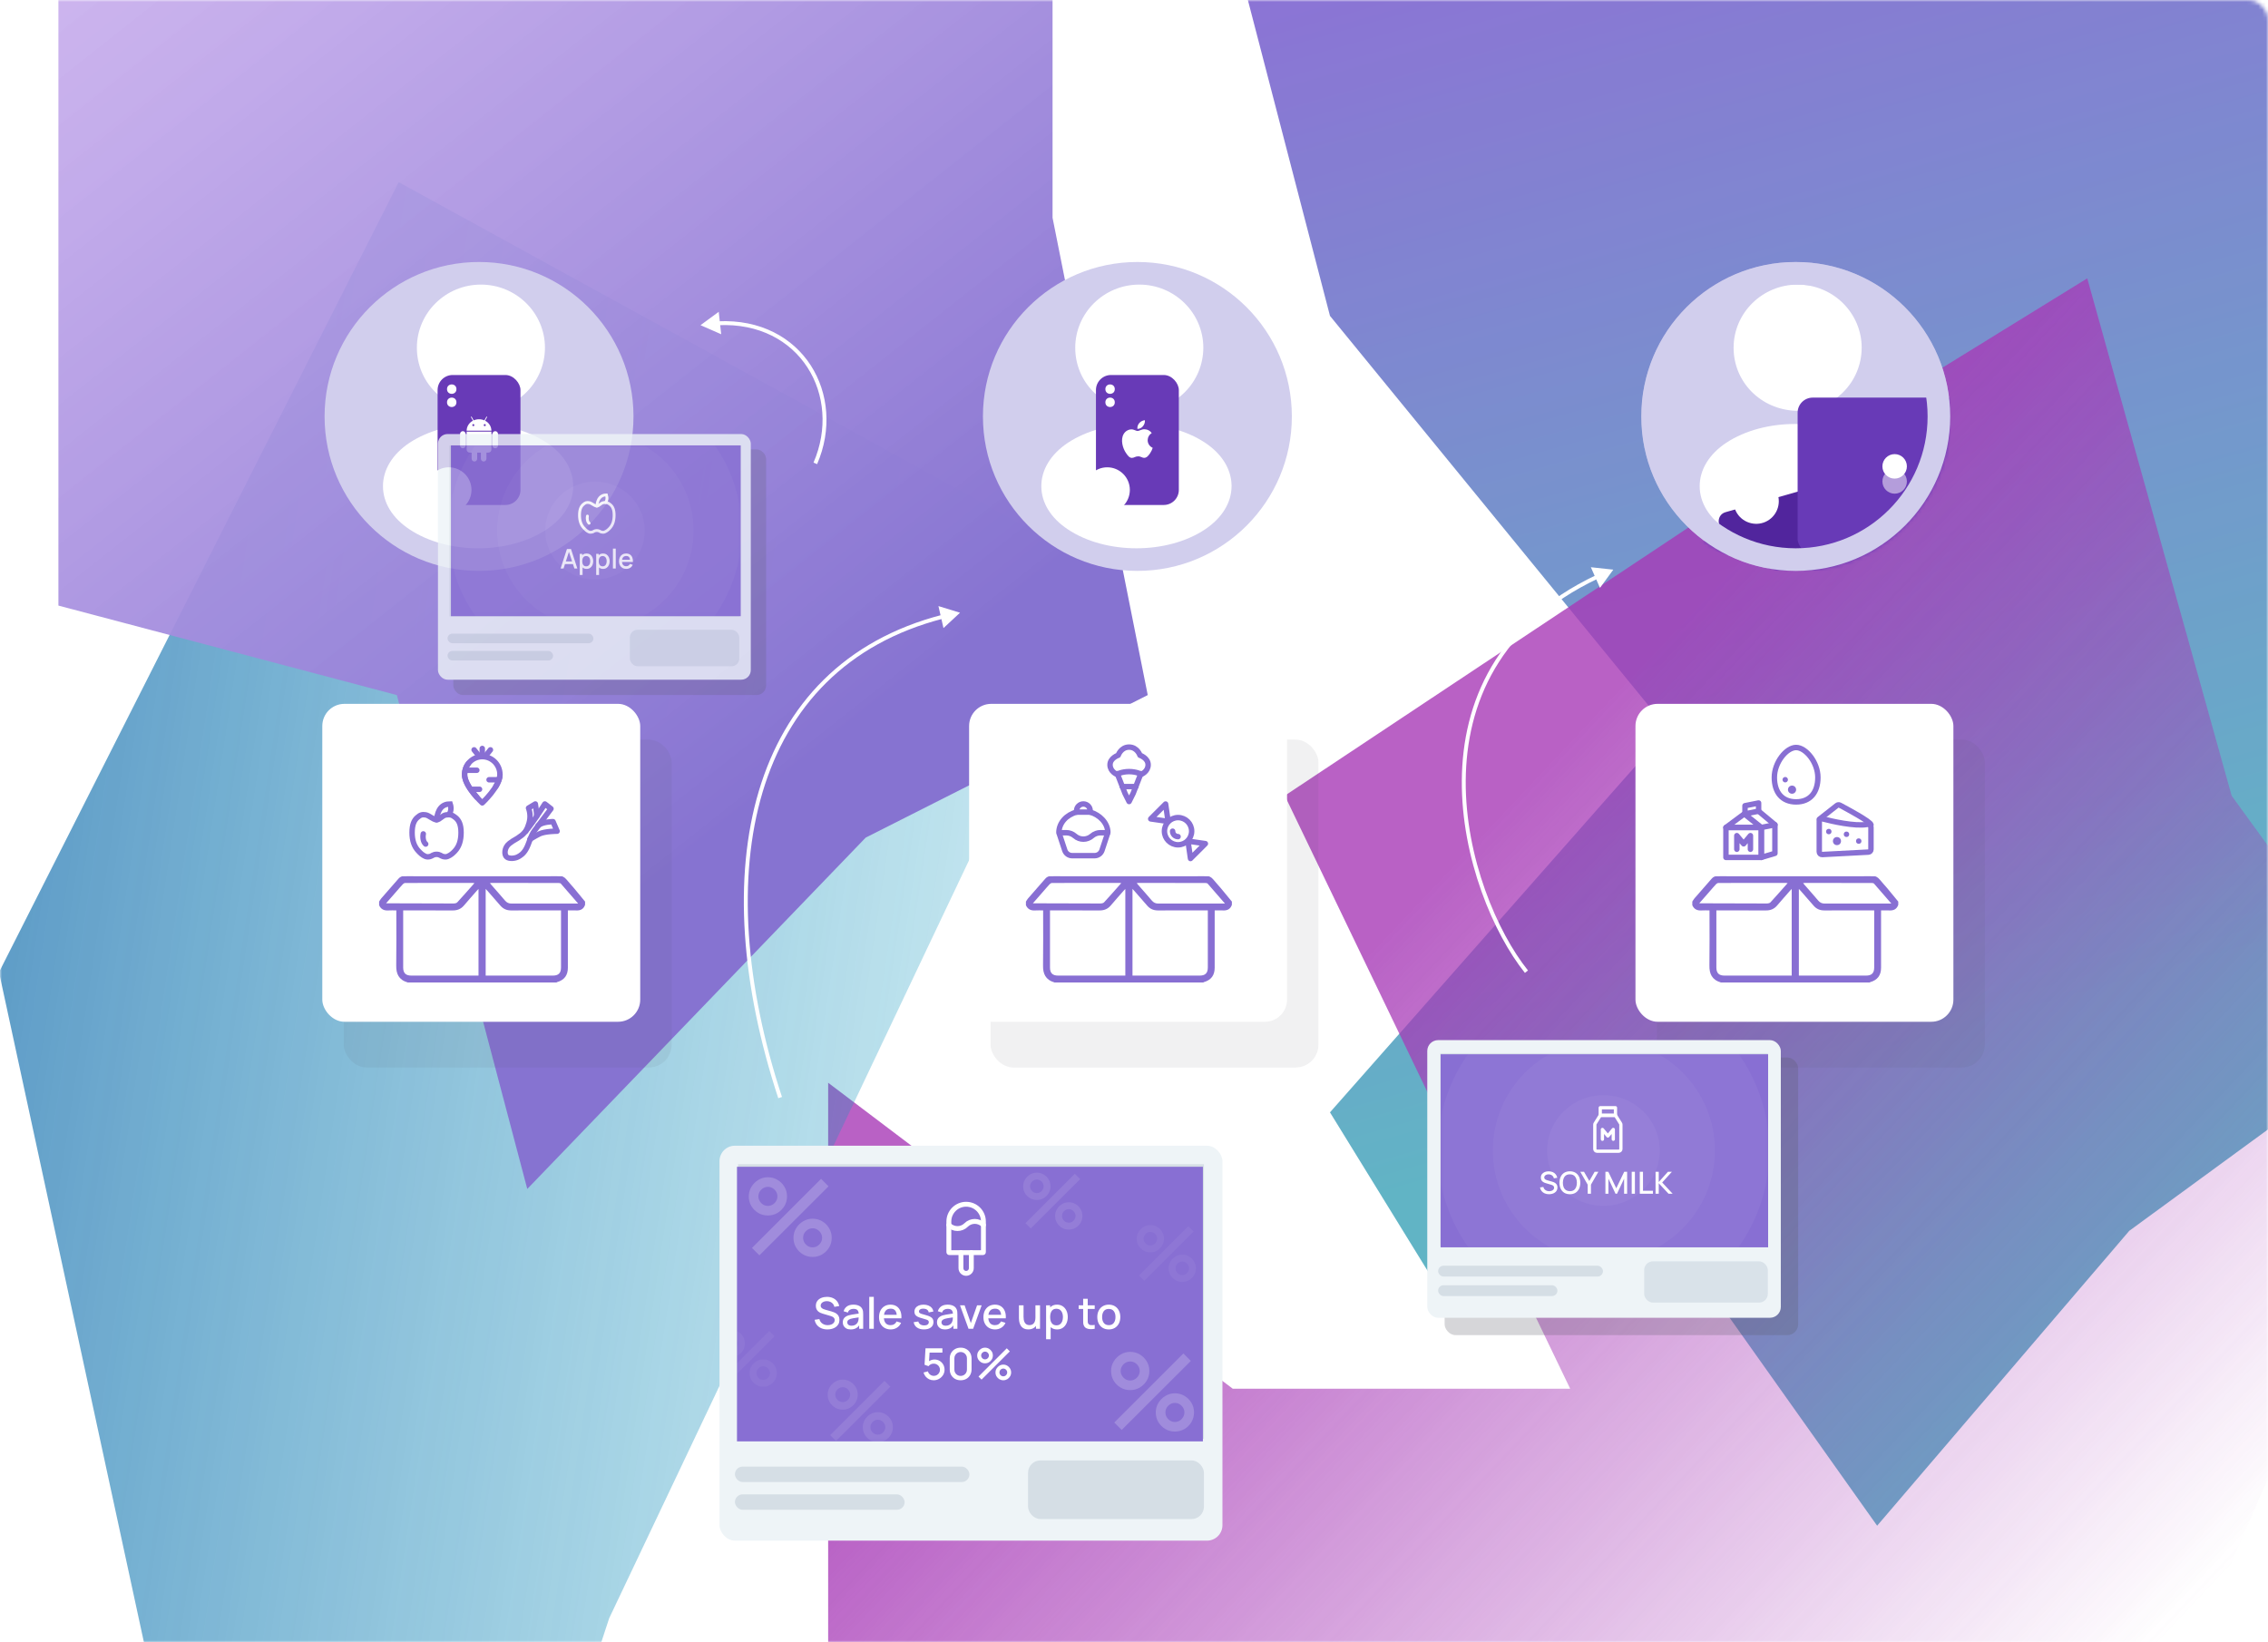 <svg width="580" height="420" viewBox="0 0 580 420" fill="none" xmlns="http://www.w3.org/2000/svg">
<mask id="mask0_1958_34552" style="mask-type:alpha" maskUnits="userSpaceOnUse" x="0" y="0" width="580" height="420">
<rect width="580" height="420" rx="5" fill="#3EDE9C"/>
</mask>
<g mask="url(#mask0_1958_34552)">
<rect width="580" height="420" rx="5" fill="white"/>
<g opacity="0.8" filter="url(#filter0_f_1958_34552)">
<path d="M388.132 -175.758L193.332 -84.872L219.397 -17.192L318.168 -3.655L340.118 80.784L426.543 186.495L340.118 284.471L370.298 333.459L426.543 314.766L480.044 390.182L544.52 314.766L637.119 247.085L614.483 118.814L665.241 29.863L637.119 -17.192V-94.541L388.132 -175.758Z" fill="url(#paint0_linear_1958_34552)"/>
</g>
<g opacity="0.8" filter="url(#filter1_f_1958_34552)">
<path d="M448.772 123.619L328.561 203.485L401.547 355.151H315.263L211.785 276.898V466.48L290.781 523.757L448.772 496.329L570.7 453.572V399.521L623.937 276.898L570.7 203.485L533.779 71.182L448.772 123.619Z" fill="url(#paint1_linear_1958_34552)"/>
</g>
<g opacity="0.8" filter="url(#filter2_f_1958_34552)">
<path d="M101.958 46.576L282.969 145.957L155.793 413.827L73.091 665.242L14.523 642.349L-64.731 658.728L-115.948 596.75L-109.104 561.015L-127.425 506.481H-51.265L-83.733 450.684H43.442L-0.25 248.63L101.958 46.576Z" fill="url(#paint2_linear_1958_34552)"/>
</g>
<g filter="url(#filter3_f_1958_34552)">
<path d="M14.938 -116.389V154.869L101.485 177.756L134.842 304.06L221.39 214.206L293.513 177.756L269.172 55.69V-12.124L182.624 -71.462L134.842 -174.879L14.938 -116.389Z" fill="url(#paint3_linear_1958_34552)"/>
</g>
<g filter="url(#filter4_f_1958_34552)">
<rect x="423.727" y="189.147" width="83.853" height="83.853" rx="5.84" fill="#545660" fill-opacity="0.08"/>
</g>
<rect x="418.242" y="180" width="81.304" height="81.304" rx="5.662" fill="white"/>
<g clip-path="url(#clip0_1958_34552)">
<path d="M485.446 230.572C485.446 230.847 485.446 231.121 485.446 231.395C485.076 232.481 484.289 232.887 483.181 232.829C482.487 232.793 481.79 232.823 481.048 232.823C481.048 233.096 481.048 233.298 481.048 233.5C481.048 238.162 481.051 242.824 481.047 247.485C481.045 249.435 480.132 250.636 478.268 251.168C478.222 251.181 478.184 251.221 478.142 251.249C465.455 251.249 452.768 251.249 440.081 251.249C437.753 250.561 437.121 248.991 437.154 246.927C437.223 242.443 437.175 237.957 437.175 233.472C437.175 233.272 437.175 233.072 437.175 232.823C436.465 232.823 435.815 232.785 435.171 232.831C434.067 232.91 433.237 232.55 432.777 231.498C432.777 231.19 432.777 230.881 432.777 230.572C432.952 230.305 433.098 230.012 433.305 229.773C434.775 228.077 436.259 226.393 437.734 224.702C438.105 224.277 438.566 224.054 439.127 224.038C439.329 224.033 439.531 224.037 439.791 224.037C439.791 223.768 439.791 223.549 439.791 223.33C439.791 216.339 439.79 209.349 439.792 202.358C439.792 200.679 440.574 199.43 441.985 198.847C442.236 198.743 442.499 198.668 442.756 198.581C453.66 198.581 464.564 198.581 475.468 198.581C477.79 199.424 478.432 200.354 478.432 202.873C478.432 209.692 478.432 216.512 478.432 223.331C478.432 223.55 478.432 223.768 478.432 223.998C478.589 224.013 478.69 224.037 478.789 224.031C479.592 223.979 480.197 224.308 480.701 224.927C481.317 225.684 481.993 226.392 482.62 227.14C483.573 228.276 484.505 229.427 485.446 230.572ZM441.547 223.987C453.286 223.987 464.959 223.987 476.676 223.987C476.676 223.773 476.676 223.605 476.676 223.436C476.676 216.427 476.677 209.418 476.676 202.409C476.675 201.006 475.997 200.333 474.593 200.333C464.276 200.333 453.96 200.333 443.643 200.333C442.208 200.333 441.547 200.999 441.547 202.447C441.546 209.439 441.547 216.431 441.547 223.423C441.547 223.423 441.547 223.789 441.547 223.987ZM438.931 232.823C438.931 233.062 438.931 233.231 438.931 233.4C438.931 238.078 438.93 242.756 438.931 247.434C438.932 248.852 439.583 249.496 441.012 249.496C446.547 249.497 452.082 249.496 457.617 249.496C457.801 249.496 457.985 249.496 458.195 249.496C458.195 242.106 458.195 234.77 458.195 227.334C458.006 227.534 457.878 227.66 457.76 227.796C456.665 229.046 455.556 230.285 454.483 231.554C453.731 232.443 452.804 232.836 451.644 232.83C447.635 232.811 443.625 232.823 439.615 232.823C439.412 232.823 439.209 232.823 438.931 232.823ZM460.027 249.496C460.239 249.496 460.423 249.496 460.607 249.496C466.143 249.496 471.678 249.497 477.213 249.496C478.64 249.496 479.292 248.851 479.292 247.432C479.293 242.754 479.293 238.075 479.293 233.397C479.293 233.216 479.293 233.036 479.293 232.823C479.013 232.823 478.81 232.823 478.606 232.823C474.579 232.823 470.552 232.814 466.525 232.828C465.404 232.832 464.504 232.443 463.775 231.587C462.686 230.308 461.569 229.054 460.463 227.791C460.345 227.656 460.216 227.53 460.027 227.332C460.027 234.77 460.027 242.107 460.027 249.496ZM483.671 231.068C482.135 229.291 480.707 227.627 479.256 225.985C479.138 225.852 478.859 225.814 478.656 225.813C472.998 225.801 467.341 225.799 461.684 225.797C461.521 225.797 461.359 225.815 461.114 225.83C461.255 226.011 461.34 226.132 461.436 226.242C462.62 227.598 463.822 228.938 464.982 230.314C465.443 230.861 465.968 231.08 466.678 231.078C472.113 231.06 477.547 231.068 482.981 231.068C483.164 231.068 483.346 231.068 483.671 231.068ZM434.551 231.013C435.243 231.013 435.79 231.011 436.336 231.013C441.476 231.031 446.615 231.055 451.755 231.056C452.094 231.056 452.55 230.988 452.754 230.768C454.226 229.18 455.646 227.544 457.153 225.845C456.92 225.82 456.808 225.798 456.696 225.797C450.957 225.796 445.217 225.793 439.478 225.808C439.274 225.808 439.02 225.94 438.876 226.092C438.312 226.689 437.782 227.319 437.241 227.938C436.376 228.926 435.511 229.916 434.551 231.013Z" fill="#886FD3"/>
<rect x="437.113" y="198.059" width="44.808" height="26.018" fill="white"/>
<path fill-rule="evenodd" clip-rule="evenodd" d="M459.324 205.077C462.891 205.077 464.891 202.658 464.891 198.815C464.891 194.972 461.805 191.161 459.324 191.161C456.843 191.161 453.758 194.972 453.758 198.815C453.758 202.658 455.757 205.077 459.324 205.077Z" stroke="#886FD3" stroke-width="1.392"/>
<path d="M458.282 202.99C458.858 202.99 459.326 202.522 459.326 201.946C459.326 201.369 458.858 200.902 458.282 200.902C457.706 200.902 457.238 201.369 457.238 201.946C457.238 202.522 457.706 202.99 458.282 202.99Z" fill="#886FD3"/>
<path fill-rule="evenodd" clip-rule="evenodd" d="M456.54 200.091C456.924 200.091 457.235 199.779 457.235 199.395C457.235 199.01 456.924 198.699 456.54 198.699C456.155 198.699 455.844 199.01 455.844 199.395C455.844 199.779 456.155 200.091 456.54 200.091Z" fill="#886FD3"/>
<path d="M478.466 210.922C478.466 210.166 472.167 206.786 470.511 205.911C470.27 205.783 469.979 205.812 469.764 205.981L465.246 209.53" stroke="#886FD3" stroke-width="1.392" stroke-linecap="round" stroke-linejoin="round"/>
<path d="M465.246 210.105C465.246 209.643 465.688 209.306 466.135 209.422C468.364 210 474.243 211.386 477.479 210.838C477.964 210.756 478.466 211.109 478.466 211.601V217.22C478.466 217.59 478.177 217.895 477.807 217.915L465.978 218.537C465.58 218.558 465.246 218.241 465.246 217.842V210.105Z" stroke="#886FD3" stroke-width="1.392" stroke-linecap="round" stroke-linejoin="round"/>
<circle cx="467.68" cy="212.661" r="0.696" fill="#886FD3"/>
<circle cx="472.204" cy="213.357" r="0.696" fill="#886FD3"/>
<circle cx="475.336" cy="215.097" r="0.696" fill="#886FD3"/>
<circle cx="469.77" cy="215.097" r="0.696" fill="#886FD3" stroke="#886FD3" stroke-width="0.696"/>
<rect x="441.379" y="211.618" width="9.045" height="7.654" stroke="#886FD3" stroke-width="1.392" stroke-linecap="round" stroke-linejoin="round"/>
<path d="M444.164 217.184V213.705L445.904 215.792L447.643 213.705V217.184" stroke="#886FD3" stroke-width="1.392" stroke-linecap="round" stroke-linejoin="round"/>
<path d="M453.905 210.922L449.73 207.443" stroke="#886FD3" stroke-width="1.392" stroke-linecap="round" stroke-linejoin="round"/>
<path d="M446.25 206.051V208.139L449.729 207.443V205.355L446.25 206.051Z" stroke="#886FD3" stroke-width="1.392" stroke-linecap="round" stroke-linejoin="round"/>
<path d="M450.426 211.618L453.905 210.922V218.228L450.426 219.272V211.618Z" stroke="#886FD3" stroke-width="1.392" stroke-linecap="round" stroke-linejoin="round"/>
<path d="M446.069 208.139L441.379 211.618H450.424L446.069 208.139Z" stroke="#886FD3" stroke-width="1.392" stroke-linecap="round" stroke-linejoin="round"/>
</g>
<g filter="url(#filter5_f_1958_34552)">
<rect x="87.906" y="189.147" width="83.853" height="83.853" rx="5.84" fill="#545660" fill-opacity="0.08"/>
</g>
<rect x="82.422" y="180" width="81.304" height="81.304" rx="5.662" fill="white"/>
<g clip-path="url(#clip1_1958_34552)">
<path d="M149.622 230.572C149.622 230.847 149.622 231.121 149.622 231.395C149.252 232.481 148.465 232.887 147.357 232.829C146.663 232.793 145.966 232.823 145.224 232.823C145.224 233.096 145.224 233.298 145.224 233.5C145.224 238.162 145.227 242.824 145.223 247.485C145.221 249.435 144.307 250.636 142.444 251.168C142.398 251.181 142.36 251.221 142.318 251.249C129.631 251.249 116.944 251.249 104.257 251.249C101.929 250.561 101.297 248.991 101.329 246.927C101.399 242.443 101.351 237.957 101.351 233.472C101.351 233.272 101.351 233.072 101.351 232.823C100.64 232.823 99.991 232.785 99.347 232.831C98.243 232.91 97.413 232.55 96.953 231.498C96.953 231.19 96.953 230.881 96.953 230.572C97.128 230.305 97.274 230.012 97.481 229.773C98.951 228.077 100.435 226.393 101.91 224.702C102.281 224.277 102.741 224.054 103.303 224.038C103.505 224.033 103.707 224.037 103.967 224.037C103.967 223.768 103.967 223.549 103.967 223.33C103.967 216.339 103.966 209.349 103.968 202.358C103.968 200.679 104.75 199.43 106.161 198.847C106.412 198.743 106.674 198.668 106.931 198.581C117.835 198.581 128.739 198.581 139.644 198.581C141.966 199.424 142.608 200.354 142.608 202.873C142.608 209.692 142.608 216.512 142.608 223.331C142.608 223.55 142.608 223.768 142.608 223.998C142.765 224.013 142.866 224.037 142.965 224.031C143.768 223.979 144.373 224.308 144.877 224.927C145.493 225.684 146.169 226.392 146.796 227.14C147.748 228.276 148.681 229.427 149.622 230.572ZM105.723 223.987C117.461 223.987 129.135 223.987 140.852 223.987C140.852 223.773 140.852 223.605 140.852 223.436C140.852 216.427 140.853 209.418 140.851 202.409C140.851 201.006 140.173 200.333 138.769 200.333C128.452 200.333 118.135 200.333 107.819 200.333C106.384 200.333 105.723 200.999 105.723 202.447C105.722 209.439 105.722 216.431 105.722 223.423C105.722 223.423 105.723 223.789 105.723 223.987ZM103.107 232.823C103.107 233.062 103.107 233.231 103.107 233.4C103.107 238.078 103.106 242.756 103.107 247.434C103.107 248.852 103.759 249.496 105.188 249.496C110.723 249.497 116.258 249.496 121.793 249.496C121.977 249.496 122.161 249.496 122.371 249.496C122.371 242.106 122.371 234.77 122.371 227.334C122.182 227.534 122.054 227.66 121.935 227.796C120.84 229.046 119.732 230.285 118.659 231.554C117.906 232.443 116.98 232.836 115.82 232.83C111.81 232.811 107.8 232.823 103.79 232.823C103.587 232.823 103.384 232.823 103.107 232.823ZM124.203 249.496C124.415 249.496 124.599 249.496 124.783 249.496C130.318 249.496 135.854 249.497 141.389 249.496C142.816 249.496 143.467 248.851 143.468 247.432C143.469 242.754 143.468 238.075 143.468 233.397C143.468 233.216 143.468 233.036 143.468 232.823C143.189 232.823 142.985 232.823 142.782 232.823C138.755 232.823 134.727 232.814 130.7 232.828C129.58 232.832 128.68 232.443 127.951 231.587C126.862 230.308 125.745 229.054 124.639 227.791C124.521 227.656 124.392 227.53 124.203 227.332C124.203 234.77 124.203 242.107 124.203 249.496ZM147.847 231.068C146.31 229.291 144.883 227.627 143.431 225.985C143.314 225.852 143.035 225.814 142.831 225.813C137.174 225.801 131.517 225.799 125.86 225.797C125.697 225.797 125.535 225.815 125.29 225.83C125.431 226.011 125.515 226.132 125.612 226.242C126.795 227.598 127.997 228.938 129.158 230.314C129.619 230.861 130.144 231.08 130.854 231.078C136.288 231.06 141.723 231.068 147.157 231.068C147.339 231.068 147.521 231.068 147.847 231.068ZM98.727 231.013C99.419 231.013 99.966 231.011 100.512 231.013C105.652 231.031 110.791 231.055 115.931 231.056C116.27 231.056 116.726 230.988 116.929 230.768C118.401 229.18 119.822 227.544 121.329 225.845C121.096 225.82 120.984 225.798 120.872 225.797C115.132 225.796 109.393 225.793 103.654 225.808C103.45 225.808 103.196 225.94 103.052 226.092C102.488 226.689 101.958 227.319 101.417 227.938C100.551 228.926 99.687 229.916 98.727 231.013Z" fill="#886FD3"/>
<rect x="101.289" y="198.059" width="44.808" height="26.018" fill="white"/>
<g clip-path="url(#clip2_1958_34552)">
<path d="M127.854 198.09C127.854 201.152 123.331 205.327 123.331 205.327C123.331 205.327 118.809 201.152 118.809 198.09C118.809 195.554 120.833 193.498 123.331 193.498C125.829 193.498 127.854 195.554 127.854 198.09Z" stroke="#886FD3" stroke-width="1.392" stroke-linecap="round" stroke-linejoin="round"/>
<path d="M123.332 191.411V193.498" stroke="#886FD3" stroke-width="1.392" stroke-miterlimit="2" stroke-linecap="round" stroke-linejoin="round"/>
<path d="M121.242 191.759L122.634 193.498" stroke="#886FD3" stroke-width="1.392" stroke-miterlimit="2" stroke-linecap="round" stroke-linejoin="round"/>
<path d="M125.418 191.759L124.026 193.498" stroke="#886FD3" stroke-width="1.392" stroke-miterlimit="2" stroke-linecap="round" stroke-linejoin="round"/>
<path d="M119.156 196.977H121.939" stroke="#886FD3" stroke-width="1.392" stroke-miterlimit="2" stroke-linecap="round" stroke-linejoin="round"/>
<path d="M125.07 199.412H127.506" stroke="#886FD3" stroke-width="1.392" stroke-miterlimit="2" stroke-linecap="round" stroke-linejoin="round"/>
<path d="M120.547 201.848H122.634" stroke="#886FD3" stroke-width="1.392" stroke-miterlimit="2" stroke-linecap="round" stroke-linejoin="round"/>
<path d="M119.787 195.238C119.174 196.021 118.809 197.012 118.809 198.09C118.809 200.023 120.611 202.399 121.94 203.889" stroke="#886FD3" stroke-width="1.392" stroke-linecap="round" stroke-linejoin="round"/>
<path d="M127.854 198.09C127.854 199.055 127.405 200.131 126.789 201.152" stroke="#886FD3" stroke-width="1.392" stroke-linecap="round"/>
</g>
<g clip-path="url(#clip3_1958_34552)">
<path d="M134.466 212.563C134.466 212.563 135.336 210.997 135.51 209.432C135.683 207.866 135.162 206.649 135.162 206.649L136.901 205.605C136.901 205.605 137.249 207.692 137.249 208.736" stroke="#886FD3" stroke-width="1.392" stroke-linecap="round" stroke-linejoin="round"/>
<path d="M129.596 219.173C128.9 218.651 128.901 216.769 130.292 215.694C131.684 214.619 131.748 214.9 133.423 213.607C135.098 212.313 139.338 205.605 139.338 205.605L140.903 206.823L136.662 212.473C135.624 213.856 135.355 215.712 134.485 217.207C133.806 218.373 133.075 218.825 132.38 219.173C131.684 219.521 130.292 219.695 129.596 219.173Z" stroke="#886FD3" stroke-width="1.392" stroke-linecap="round" stroke-linejoin="round"/>
<path d="M135.509 214.65C135.509 214.65 136.553 213.955 137.944 213.259C139.336 212.563 142.467 212.563 142.467 212.563L141.423 210.128C141.423 210.128 138.64 210.128 137.596 211.171" stroke="#886FD3" stroke-width="1.392" stroke-linecap="round" stroke-linejoin="round"/>
</g>
<path fill-rule="evenodd" clip-rule="evenodd" d="M111.645 218.484C112.491 218.484 112.839 218.94 113.292 219.041C113.745 219.143 114.126 219.171 114.516 218.999C115.288 218.659 115.758 218.254 116.329 217.649C117.387 216.527 117.907 214.986 117.907 212.921C117.907 210.856 117.351 209.789 116.493 209.091C115.635 208.393 115.137 208.259 114.099 208.393C113.062 208.527 112.497 209.641 111.648 209.641C110.799 209.641 109.764 208.542 108.864 208.393C107.963 208.244 107.47 208.393 106.691 209.091C105.911 209.789 105.383 210.876 105.383 212.921C105.383 214.966 105.923 216.482 106.981 217.603C107.552 218.209 108.003 218.659 108.774 218.999C109.164 219.171 109.567 219.143 110.005 219.041C110.442 218.94 110.79 218.484 111.645 218.484Z" stroke="#886FD3" stroke-width="1.392"/>
<path d="M111.648 209.642C111.921 206.95 113.081 205.605 115.128 205.605C115.316 206.171 115.365 206.719 115.274 207.249C115.231 207.501 115.097 207.86 114.873 208.326" stroke="#886FD3" stroke-width="1.392" stroke-linecap="round"/>
<path d="M108.248 213.259C108.152 213.727 108.152 214.209 108.248 214.705C108.344 215.201 108.549 215.583 108.863 215.853" stroke="#886FD3" stroke-width="1.392" stroke-linecap="round"/>
</g>
<g filter="url(#filter6_f_1958_34552)">
<rect x="253.316" y="189.147" width="83.853" height="83.853" rx="5.84" fill="#545660" fill-opacity="0.08"/>
</g>
<rect x="247.832" y="180" width="81.304" height="81.304" rx="5.662" fill="white"/>
<g clip-path="url(#clip4_1958_34552)">
<path d="M315.032 230.572C315.032 230.847 315.032 231.121 315.032 231.395C314.662 232.481 313.875 232.887 312.767 232.829C312.073 232.793 311.376 232.823 310.634 232.823C310.634 233.096 310.634 233.298 310.634 233.5C310.634 238.162 310.637 242.824 310.633 247.485C310.631 249.435 309.717 250.636 307.854 251.168C307.808 251.181 307.77 251.221 307.728 251.249C295.041 251.249 282.354 251.249 269.667 251.249C267.339 250.561 266.707 248.991 266.739 246.927C266.809 242.443 266.761 237.957 266.761 233.472C266.761 233.272 266.761 233.072 266.761 232.823C266.051 232.823 265.401 232.785 264.757 232.831C263.653 232.91 262.823 232.55 262.363 231.498C262.363 231.19 262.363 230.881 262.363 230.572C262.538 230.305 262.684 230.012 262.891 229.773C264.361 228.077 265.845 226.393 267.32 224.702C267.691 224.277 268.152 224.054 268.713 224.038C268.915 224.033 269.117 224.037 269.377 224.037C269.377 223.768 269.377 223.549 269.377 223.33C269.377 216.339 269.376 209.349 269.378 202.358C269.378 200.679 270.16 199.43 271.571 198.847C271.822 198.743 272.084 198.668 272.342 198.581C283.246 198.581 294.15 198.581 305.054 198.581C307.376 199.424 308.018 200.354 308.018 202.873C308.018 209.692 308.018 216.512 308.018 223.331C308.018 223.55 308.018 223.768 308.018 223.998C308.175 224.013 308.276 224.037 308.375 224.031C309.178 223.979 309.783 224.308 310.287 224.927C310.903 225.684 311.579 226.392 312.206 227.14C313.158 228.276 314.091 229.427 315.032 230.572ZM271.133 223.987C282.872 223.987 294.545 223.987 306.262 223.987C306.262 223.773 306.262 223.605 306.262 223.436C306.262 216.427 306.263 209.418 306.262 202.409C306.261 201.006 305.583 200.333 304.179 200.333C293.862 200.333 283.546 200.333 273.229 200.333C271.794 200.333 271.133 200.999 271.133 202.447C271.132 209.439 271.133 216.431 271.133 223.423C271.133 223.423 271.133 223.789 271.133 223.987ZM268.517 232.823C268.517 233.062 268.517 233.231 268.517 233.4C268.517 238.078 268.516 242.756 268.517 247.434C268.518 248.852 269.169 249.496 270.598 249.496C276.133 249.497 281.668 249.496 287.203 249.496C287.387 249.496 287.571 249.496 287.781 249.496C287.781 242.106 287.781 234.77 287.781 227.334C287.592 227.534 287.464 227.66 287.345 227.796C286.251 229.046 285.142 230.285 284.069 231.554C283.316 232.443 282.39 232.836 281.23 232.83C277.22 232.811 273.211 232.823 269.201 232.823C268.997 232.823 268.794 232.823 268.517 232.823ZM289.613 249.496C289.825 249.496 290.009 249.496 290.193 249.496C295.729 249.496 301.264 249.497 306.799 249.496C308.226 249.496 308.878 248.851 308.878 247.432C308.879 242.754 308.879 238.075 308.879 233.397C308.879 233.216 308.879 233.036 308.879 232.823C308.599 232.823 308.396 232.823 308.192 232.823C304.165 232.823 300.138 232.814 296.111 232.828C294.99 232.832 294.09 232.443 293.361 231.587C292.272 230.308 291.155 229.054 290.049 227.791C289.931 227.656 289.802 227.53 289.613 227.332C289.613 234.77 289.613 242.107 289.613 249.496ZM313.257 231.068C311.72 229.291 310.293 227.627 308.842 225.985C308.724 225.852 308.445 225.814 308.242 225.813C302.584 225.801 296.927 225.799 291.27 225.797C291.107 225.797 290.945 225.815 290.7 225.83C290.841 226.011 290.925 226.132 291.022 226.242C292.206 227.598 293.407 228.938 294.568 230.314C295.029 230.861 295.554 231.08 296.264 231.078C301.699 231.06 307.133 231.068 312.567 231.068C312.75 231.068 312.931 231.068 313.257 231.068ZM264.137 231.013C264.829 231.013 265.376 231.011 265.922 231.013C271.062 231.031 276.201 231.055 281.341 231.056C281.68 231.056 282.136 230.988 282.34 230.768C283.811 229.18 285.232 227.544 286.739 225.845C286.506 225.82 286.394 225.798 286.282 225.797C280.543 225.796 274.803 225.793 269.064 225.808C268.86 225.808 268.606 225.94 268.462 226.092C267.898 226.689 267.368 227.319 266.827 227.938C265.961 228.926 265.097 229.916 264.137 231.013Z" fill="#886FD3"/>
<rect x="266.699" y="198.059" width="44.808" height="26.018" fill="white"/>
<g clip-path="url(#clip5_1958_34552)">
<circle cx="301.264" cy="212.563" r="3.479" stroke="#886FD3" stroke-width="1.392" stroke-linecap="round" stroke-linejoin="round"/>
<path d="M301.267 213.955C300.498 213.955 299.875 213.332 299.875 212.563" stroke="#886FD3" stroke-width="1.392" stroke-linecap="round"/>
<path d="M298.722 210.063L294.276 209.42L298.08 205.617L298.722 210.063Z" stroke="#886FD3" stroke-width="1.392" stroke-linejoin="round"/>
<path d="M303.809 215.107L308.255 215.749L304.452 219.553L303.809 215.107Z" stroke="#886FD3" stroke-width="1.392" stroke-linejoin="round"/>
</g>
<g clip-path="url(#clip6_1958_34552)">
<path d="M270.793 212.911L272.296 217.454C272.567 218.272 273.332 218.825 274.195 218.825H279.916C280.778 218.825 281.543 218.272 281.814 217.454L283.317 212.911" stroke="#886FD3" stroke-width="1.392"/>
<path d="M272.674 212.954H270.903C270.842 212.954 270.793 212.904 270.794 212.843C270.85 210.4 272.753 208.348 275.316 207.692H278.795C281.257 208.401 283.256 210.461 283.316 212.843C283.318 212.904 283.268 212.954 283.207 212.954H281.436C280.631 212.954 279.852 213.246 279.246 213.777C277.992 214.875 276.119 214.875 274.865 213.777C274.258 213.246 273.48 212.954 272.674 212.954Z" stroke="#886FD3" stroke-width="1.392" stroke-linecap="round" stroke-linejoin="round"/>
<path d="M275.351 207.692C275.328 207.58 275.316 207.464 275.316 207.344C275.316 206.384 276.095 205.605 277.056 205.605C278.017 205.605 278.795 206.384 278.795 207.344C278.795 207.464 278.783 207.58 278.761 207.692" stroke="#886FD3" stroke-width="1.392" stroke-linecap="round" stroke-linejoin="round"/>
</g>
<g clip-path="url(#clip7_1958_34552)">
<path d="M285.728 197.847L287.697 202.891L288.741 204.979L289.785 202.891L291.754 197.847" stroke="#886FD3" stroke-width="1.392" stroke-linecap="round" stroke-linejoin="round"/>
<path d="M287.004 201.152H290.483" stroke="#886FD3" stroke-width="1.392" stroke-linecap="round"/>
<path d="M288.742 191.063C286.654 191.063 285.959 193.15 285.959 193.15C285.959 193.15 283.871 193.846 283.871 195.585C283.871 197.325 285.611 198.021 285.611 198.021C285.611 198.021 286.828 197.325 288.742 197.325C290.655 197.325 291.873 198.021 291.873 198.021C291.873 198.021 293.612 197.325 293.612 195.585C293.612 193.846 291.525 193.15 291.525 193.15C291.525 193.15 290.829 191.063 288.742 191.063Z" stroke="#886FD3" stroke-width="1.392" stroke-linecap="round" stroke-linejoin="round"/>
</g>
</g>
<rect x="184" y="293" width="128.617" height="101" rx="3.945" fill="#EEF4F7"/>
<rect x="188.734" y="297.734" width="119.148" height="70.227" fill="#D5DEE5"/>
<rect x="187.945" y="375.062" width="59.969" height="3.945" rx="1.973" fill="#D5DEE5"/>
<rect x="187.945" y="382.164" width="43.398" height="3.945" rx="1.973" fill="#D5DEE5"/>
<rect x="262.906" y="373.484" width="44.977" height="14.992" rx="3.156" fill="#D5DEE5"/>
<rect x="188.469" y="298.39" width="119.148" height="70.227" fill="#886FD3"/>
<mask id="mask1_1958_34552" style="mask-type:alpha" maskUnits="userSpaceOnUse" x="188" y="298" width="120" height="71">
<rect x="188.469" y="298.39" width="119.449" height="70.329" rx="1.795" fill="#886FD3"/>
</mask>
<g mask="url(#mask1_1958_34552)">
<path opacity="0.2" d="M194.202 321.041L192.3 319.138L209.98 301.471L211.883 303.387L194.202 321.041ZM207.806 321.448C206.909 321.448 206.089 321.231 205.346 320.796C204.612 320.352 204.023 319.763 203.579 319.029C203.136 318.286 202.914 317.462 202.914 316.556C202.914 315.668 203.14 314.853 203.593 314.11C204.046 313.367 204.644 312.773 205.387 312.329C206.13 311.885 206.936 311.664 207.806 311.664C208.703 311.664 209.523 311.885 210.266 312.329C211.009 312.764 211.598 313.353 212.033 314.096C212.477 314.83 212.699 315.65 212.699 316.556C212.699 317.462 212.477 318.286 212.033 319.029C211.598 319.763 211.009 320.352 210.266 320.796C209.523 321.231 208.703 321.448 207.806 321.448ZM207.806 318.989C208.25 318.989 208.653 318.88 209.016 318.662C209.387 318.436 209.681 318.137 209.899 317.766C210.125 317.394 210.239 316.991 210.239 316.556C210.239 316.121 210.125 315.718 209.899 315.346C209.681 314.975 209.387 314.681 209.016 314.463C208.653 314.237 208.25 314.123 207.806 314.123C207.371 314.123 206.968 314.237 206.596 314.463C206.234 314.681 205.94 314.975 205.713 315.346C205.496 315.718 205.387 316.121 205.387 316.556C205.387 316.991 205.496 317.394 205.713 317.766C205.94 318.137 206.234 318.436 206.596 318.662C206.968 318.88 207.371 318.989 207.806 318.989ZM196.377 310.848C195.48 310.848 194.66 310.631 193.917 310.196C193.174 309.752 192.58 309.163 192.136 308.429C191.702 307.686 191.484 306.862 191.484 305.956C191.484 305.068 191.711 304.252 192.164 303.509C192.617 302.766 193.215 302.173 193.958 301.729C194.701 301.285 195.507 301.063 196.377 301.063C197.274 301.063 198.089 301.285 198.823 301.729C199.566 302.164 200.159 302.753 200.603 303.496C201.047 304.23 201.269 305.05 201.269 305.956C201.269 306.862 201.047 307.686 200.603 308.429C200.159 309.163 199.566 309.752 198.823 310.196C198.089 310.631 197.274 310.848 196.377 310.848ZM196.377 308.388C196.812 308.388 197.215 308.28 197.586 308.062C197.958 307.836 198.252 307.537 198.47 307.165C198.696 306.794 198.809 306.39 198.809 305.956C198.809 305.521 198.696 305.118 198.47 304.746C198.252 304.375 197.958 304.08 197.586 303.863C197.215 303.636 196.812 303.523 196.377 303.523C195.942 303.523 195.539 303.636 195.167 303.863C194.805 304.08 194.51 304.375 194.284 304.746C194.057 305.118 193.944 305.521 193.944 305.956C193.944 306.39 194.057 306.794 194.284 307.165C194.51 307.537 194.805 307.836 195.167 308.062C195.53 308.28 195.933 308.388 196.377 308.388Z" fill="white"/>
<path opacity="0.2" d="M286.855 365.694L284.952 363.792L302.633 346.124L304.535 348.041L286.855 365.694ZM300.458 366.102C299.561 366.102 298.741 365.885 297.999 365.45C297.265 365.006 296.676 364.417 296.232 363.683C295.788 362.94 295.566 362.116 295.566 361.21C295.566 360.322 295.792 359.506 296.245 358.763C296.698 358.02 297.296 357.427 298.039 356.983C298.782 356.539 299.589 356.317 300.458 356.317C301.355 356.317 302.175 356.539 302.918 356.983C303.661 357.418 304.25 358.007 304.685 358.75C305.129 359.484 305.351 360.304 305.351 361.21C305.351 362.116 305.129 362.94 304.685 363.683C304.25 364.417 303.661 365.006 302.918 365.45C302.175 365.885 301.355 366.102 300.458 366.102ZM300.458 363.642C300.902 363.642 301.305 363.533 301.668 363.316C302.039 363.09 302.334 362.791 302.551 362.419C302.778 362.048 302.891 361.644 302.891 361.21C302.891 360.775 302.778 360.371 302.551 360C302.334 359.629 302.039 359.334 301.668 359.117C301.305 358.89 300.902 358.777 300.458 358.777C300.023 358.777 299.62 358.89 299.249 359.117C298.886 359.334 298.592 359.629 298.365 360C298.148 360.371 298.039 360.775 298.039 361.21C298.039 361.644 298.148 362.048 298.365 362.419C298.592 362.791 298.886 363.09 299.249 363.316C299.62 363.533 300.023 363.642 300.458 363.642ZM289.029 355.502C288.132 355.502 287.312 355.284 286.569 354.849C285.826 354.405 285.233 353.816 284.789 353.083C284.354 352.34 284.136 351.515 284.136 350.609C284.136 349.721 284.363 348.906 284.816 348.163C285.269 347.42 285.867 346.827 286.61 346.383C287.353 345.939 288.159 345.717 289.029 345.717C289.926 345.717 290.741 345.939 291.475 346.383C292.218 346.817 292.812 347.406 293.256 348.149C293.699 348.883 293.921 349.703 293.921 350.609C293.921 351.515 293.699 352.34 293.256 353.083C292.812 353.816 292.218 354.405 291.475 354.849C290.741 355.284 289.926 355.502 289.029 355.502ZM289.029 353.042C289.464 353.042 289.867 352.933 290.239 352.716C290.61 352.489 290.904 352.19 291.122 351.819C291.348 351.447 291.462 351.044 291.462 350.609C291.462 350.174 291.348 349.771 291.122 349.4C290.904 349.028 290.61 348.734 290.239 348.516C289.867 348.29 289.464 348.177 289.029 348.177C288.594 348.177 288.191 348.29 287.819 348.516C287.457 348.734 287.163 349.028 286.936 349.4C286.71 349.771 286.596 350.174 286.596 350.609C286.596 351.044 286.71 351.447 286.936 351.819C287.163 352.19 287.457 352.489 287.819 352.716C288.182 352.933 288.585 353.042 289.029 353.042Z" fill="white"/>
<path opacity="0.1" d="M263.6 314.157L262.241 312.798L274.871 300.178L276.23 301.547L263.6 314.157ZM273.317 314.448C272.677 314.448 272.091 314.293 271.56 313.982C271.036 313.665 270.615 313.244 270.298 312.72C269.981 312.19 269.823 311.601 269.823 310.954C269.823 310.319 269.985 309.737 270.308 309.206C270.632 308.676 271.059 308.252 271.589 307.935C272.12 307.617 272.696 307.459 273.317 307.459C273.958 307.459 274.544 307.617 275.074 307.935C275.605 308.245 276.026 308.666 276.336 309.197C276.653 309.721 276.812 310.306 276.812 310.954C276.812 311.601 276.653 312.19 276.336 312.72C276.026 313.244 275.605 313.665 275.074 313.982C274.544 314.293 273.958 314.448 273.317 314.448ZM273.317 312.691C273.634 312.691 273.922 312.614 274.181 312.458C274.447 312.296 274.657 312.083 274.812 311.818C274.974 311.552 275.055 311.264 275.055 310.954C275.055 310.643 274.974 310.355 274.812 310.09C274.657 309.824 274.447 309.614 274.181 309.459C273.922 309.297 273.634 309.216 273.317 309.216C273.007 309.216 272.719 309.297 272.453 309.459C272.195 309.614 271.984 309.824 271.822 310.09C271.667 310.355 271.589 310.643 271.589 310.954C271.589 311.264 271.667 311.552 271.822 311.818C271.984 312.083 272.195 312.296 272.453 312.458C272.719 312.614 273.007 312.691 273.317 312.691ZM265.154 306.876C264.513 306.876 263.927 306.721 263.396 306.411C262.866 306.093 262.442 305.673 262.125 305.149C261.814 304.618 261.659 304.029 261.659 303.382C261.659 302.748 261.821 302.165 262.144 301.635C262.468 301.104 262.895 300.68 263.426 300.363C263.956 300.046 264.532 299.887 265.154 299.887C265.794 299.887 266.377 300.046 266.901 300.363C267.431 300.674 267.855 301.094 268.172 301.625C268.49 302.149 268.648 302.735 268.648 303.382C268.648 304.029 268.49 304.618 268.172 305.149C267.855 305.673 267.431 306.093 266.901 306.411C266.377 306.721 265.794 306.876 265.154 306.876ZM265.154 305.119C265.464 305.119 265.752 305.042 266.017 304.886C266.283 304.725 266.493 304.511 266.648 304.246C266.81 303.98 266.891 303.692 266.891 303.382C266.891 303.071 266.81 302.783 266.648 302.518C266.493 302.253 266.283 302.042 266.017 301.887C265.752 301.725 265.464 301.644 265.154 301.644C264.843 301.644 264.555 301.725 264.29 301.887C264.031 302.042 263.82 302.253 263.659 302.518C263.497 302.783 263.416 303.071 263.416 303.382C263.416 303.692 263.497 303.98 263.659 304.246C263.82 304.511 264.031 304.725 264.29 304.886C264.548 305.042 264.836 305.119 265.154 305.119Z" fill="white"/>
<path opacity="0.05" d="M292.624 327.553L291.265 326.194L303.894 313.575L305.253 314.943L292.624 327.553ZM302.341 327.844C301.7 327.844 301.114 327.689 300.584 327.378C300.06 327.061 299.639 326.641 299.322 326.117C299.005 325.586 298.846 324.997 298.846 324.35C298.846 323.716 299.008 323.133 299.332 322.602C299.655 322.072 300.082 321.648 300.613 321.331C301.144 321.014 301.72 320.855 302.341 320.855C302.981 320.855 303.567 321.014 304.098 321.331C304.628 321.641 305.049 322.062 305.36 322.593C305.677 323.117 305.835 323.703 305.835 324.35C305.835 324.997 305.677 325.586 305.36 326.117C305.049 326.641 304.628 327.061 304.098 327.378C303.567 327.689 302.981 327.844 302.341 327.844ZM302.341 326.087C302.658 326.087 302.946 326.01 303.205 325.854C303.47 325.693 303.68 325.479 303.836 325.214C303.998 324.948 304.078 324.66 304.078 324.35C304.078 324.039 303.998 323.751 303.836 323.486C303.68 323.221 303.47 323.01 303.205 322.855C302.946 322.693 302.658 322.612 302.341 322.612C302.03 322.612 301.742 322.693 301.477 322.855C301.218 323.01 301.008 323.221 300.846 323.486C300.691 323.751 300.613 324.039 300.613 324.35C300.613 324.66 300.691 324.948 300.846 325.214C301.008 325.479 301.218 325.693 301.477 325.854C301.742 326.01 302.03 326.087 302.341 326.087ZM294.177 320.273C293.536 320.273 292.951 320.117 292.42 319.807C291.889 319.49 291.465 319.069 291.148 318.545C290.838 318.014 290.682 317.425 290.682 316.778C290.682 316.144 290.844 315.561 291.168 315.031C291.491 314.5 291.918 314.076 292.449 313.759C292.98 313.442 293.556 313.283 294.177 313.283C294.818 313.283 295.4 313.442 295.924 313.759C296.455 314.07 296.879 314.49 297.196 315.021C297.513 315.545 297.672 316.131 297.672 316.778C297.672 317.425 297.513 318.014 297.196 318.545C296.879 319.069 296.455 319.49 295.924 319.807C295.4 320.117 294.818 320.273 294.177 320.273ZM294.177 318.516C294.488 318.516 294.776 318.438 295.041 318.283C295.306 318.121 295.517 317.907 295.672 317.642C295.834 317.377 295.915 317.089 295.915 316.778C295.915 316.467 295.834 316.179 295.672 315.914C295.517 315.649 295.306 315.438 295.041 315.283C294.776 315.121 294.488 315.04 294.177 315.04C293.866 315.04 293.578 315.121 293.313 315.283C293.054 315.438 292.844 315.649 292.682 315.914C292.52 316.179 292.439 316.467 292.439 316.778C292.439 317.089 292.52 317.377 292.682 317.642C292.844 317.907 293.054 318.121 293.313 318.283C293.572 318.438 293.86 318.516 294.177 318.516Z" fill="white"/>
<path opacity="0.05" d="M185.456 354.345L184.097 352.986L196.726 340.366L198.085 341.735L185.456 354.345ZM195.173 354.636C194.532 354.636 193.946 354.481 193.416 354.17C192.892 353.853 192.471 353.432 192.154 352.908C191.837 352.378 191.678 351.789 191.678 351.142C191.678 350.507 191.84 349.925 192.164 349.394C192.487 348.864 192.914 348.44 193.445 348.123C193.976 347.805 194.552 347.647 195.173 347.647C195.814 347.647 196.399 347.805 196.93 348.123C197.461 348.433 197.881 348.854 198.192 349.385C198.509 349.909 198.667 350.494 198.667 351.142C198.667 351.789 198.509 352.378 198.192 352.908C197.881 353.432 197.461 353.853 196.93 354.17C196.399 354.481 195.814 354.636 195.173 354.636ZM195.173 352.879C195.49 352.879 195.778 352.802 196.037 352.646C196.302 352.484 196.512 352.271 196.668 352.006C196.83 351.74 196.91 351.452 196.91 351.142C196.91 350.831 196.83 350.543 196.668 350.278C196.512 350.012 196.302 349.802 196.037 349.647C195.778 349.485 195.49 349.404 195.173 349.404C194.862 349.404 194.574 349.485 194.309 349.647C194.05 349.802 193.84 350.012 193.678 350.278C193.523 350.543 193.445 350.831 193.445 351.142C193.445 351.452 193.523 351.74 193.678 352.006C193.84 352.271 194.05 352.484 194.309 352.646C194.574 352.802 194.862 352.879 195.173 352.879ZM187.009 347.064C186.368 347.064 185.783 346.909 185.252 346.599C184.721 346.281 184.297 345.861 183.98 345.337C183.67 344.806 183.514 344.217 183.514 343.57C183.514 342.936 183.676 342.353 184 341.823C184.323 341.292 184.75 340.868 185.281 340.551C185.812 340.234 186.388 340.075 187.009 340.075C187.65 340.075 188.232 340.234 188.756 340.551C189.287 340.862 189.711 341.282 190.028 341.813C190.345 342.337 190.504 342.923 190.504 343.57C190.504 344.217 190.345 344.806 190.028 345.337C189.711 345.861 189.287 346.281 188.756 346.599C188.232 346.909 187.65 347.064 187.009 347.064ZM187.009 345.307C187.32 345.307 187.608 345.23 187.873 345.074C188.138 344.913 188.349 344.699 188.504 344.434C188.666 344.168 188.747 343.88 188.747 343.57C188.747 343.259 188.666 342.971 188.504 342.706C188.349 342.441 188.138 342.23 187.873 342.075C187.608 341.913 187.32 341.832 187.009 341.832C186.698 341.832 186.41 341.913 186.145 342.075C185.886 342.23 185.676 342.441 185.514 342.706C185.352 342.971 185.271 343.259 185.271 343.57C185.271 343.88 185.352 344.168 185.514 344.434C185.676 344.699 185.886 344.913 186.145 345.074C186.404 345.23 186.692 345.307 187.009 345.307Z" fill="white"/>
<path opacity="0.1" d="M213.799 368.509L212.304 367.014L226.196 353.132L227.691 354.638L213.799 368.509ZM224.487 368.829C223.783 368.829 223.138 368.658 222.555 368.317C221.978 367.968 221.515 367.505 221.167 366.928C220.818 366.345 220.643 365.697 220.643 364.985C220.643 364.287 220.821 363.647 221.177 363.063C221.533 362.479 222.003 362.013 222.587 361.664C223.17 361.315 223.804 361.141 224.487 361.141C225.192 361.141 225.836 361.315 226.42 361.664C227.004 362.006 227.467 362.469 227.808 363.052C228.157 363.629 228.331 364.273 228.331 364.985C228.331 365.697 228.157 366.345 227.808 366.928C227.467 367.505 227.004 367.968 226.42 368.317C225.836 368.658 225.192 368.829 224.487 368.829ZM224.487 366.896C224.836 366.896 225.153 366.811 225.438 366.64C225.73 366.462 225.961 366.227 226.132 365.935C226.31 365.644 226.399 365.327 226.399 364.985C226.399 364.643 226.31 364.327 226.132 364.035C225.961 363.743 225.73 363.511 225.438 363.341C225.153 363.163 224.836 363.074 224.487 363.074C224.146 363.074 223.829 363.163 223.537 363.341C223.252 363.511 223.021 363.743 222.843 364.035C222.672 364.327 222.587 364.643 222.587 364.985C222.587 365.327 222.672 365.644 222.843 365.935C223.021 366.227 223.252 366.462 223.537 366.64C223.829 366.811 224.146 366.896 224.487 366.896ZM215.507 360.5C214.802 360.5 214.158 360.329 213.574 359.988C212.991 359.639 212.524 359.176 212.176 358.6C211.834 358.016 211.663 357.368 211.663 356.656C211.663 355.959 211.841 355.318 212.197 354.734C212.553 354.15 213.023 353.684 213.606 353.335C214.19 352.986 214.824 352.812 215.507 352.812C216.212 352.812 216.853 352.986 217.429 353.335C218.013 353.677 218.479 354.14 218.828 354.723C219.177 355.3 219.351 355.944 219.351 356.656C219.351 357.368 219.177 358.016 218.828 358.6C218.479 359.176 218.013 359.639 217.429 359.988C216.853 360.329 216.212 360.5 215.507 360.5ZM215.507 358.568C215.849 358.568 216.166 358.482 216.457 358.311C216.749 358.133 216.981 357.898 217.152 357.607C217.33 357.315 217.419 356.998 217.419 356.656C217.419 356.314 217.33 355.998 217.152 355.706C216.981 355.414 216.749 355.183 216.457 355.012C216.166 354.834 215.849 354.745 215.507 354.745C215.165 354.745 214.849 354.834 214.557 355.012C214.272 355.183 214.041 355.414 213.863 355.706C213.685 355.998 213.596 356.314 213.596 356.656C213.596 356.998 213.685 357.315 213.863 357.607C214.041 357.898 214.272 358.133 214.557 358.311C214.842 358.482 215.158 358.568 215.507 358.568Z" fill="white"/>
<path d="M211.603 339.985C211.029 339.985 210.51 339.887 210.047 339.691C209.587 339.491 209.207 339.207 208.907 338.84C208.611 338.47 208.418 338.03 208.329 337.523L209.541 337.339C209.663 337.829 209.919 338.21 210.308 338.484C210.697 338.755 211.151 338.89 211.67 338.89C211.992 338.89 212.289 338.84 212.559 338.74C212.83 338.636 213.047 338.49 213.21 338.301C213.376 338.108 213.46 337.879 213.46 337.612C213.46 337.467 213.434 337.339 213.382 337.228C213.334 337.117 213.265 337.021 213.176 336.939C213.091 336.854 212.985 336.782 212.859 336.722C212.737 336.659 212.602 336.606 212.454 336.561L210.402 335.955C210.202 335.896 209.998 335.82 209.791 335.727C209.583 335.631 209.393 335.507 209.218 335.355C209.048 335.199 208.909 335.008 208.801 334.782C208.694 334.552 208.64 334.275 208.64 333.948C208.64 333.455 208.766 333.039 209.018 332.698C209.274 332.353 209.619 332.094 210.052 331.919C210.486 331.741 210.971 331.653 211.509 331.653C212.05 331.66 212.533 331.756 212.96 331.942C213.389 332.127 213.745 332.394 214.027 332.742C214.312 333.087 214.509 333.506 214.616 333.998L213.371 334.21C213.315 333.909 213.197 333.652 213.015 333.437C212.834 333.218 212.611 333.052 212.348 332.937C212.085 332.818 211.8 332.757 211.492 332.753C211.195 332.746 210.923 332.79 210.675 332.887C210.43 332.983 210.234 333.118 210.086 333.292C209.941 333.467 209.869 333.667 209.869 333.893C209.869 334.115 209.934 334.295 210.063 334.432C210.193 334.569 210.352 334.678 210.541 334.76C210.734 334.838 210.925 334.903 211.114 334.955L212.593 335.371C212.778 335.423 212.987 335.494 213.221 335.583C213.458 335.668 213.686 335.788 213.905 335.944C214.127 336.1 214.31 336.307 214.455 336.567C214.599 336.822 214.672 337.145 214.672 337.534C214.672 337.938 214.59 338.294 214.427 338.601C214.264 338.905 214.04 339.161 213.754 339.368C213.473 339.572 213.147 339.726 212.776 339.83C212.405 339.933 212.015 339.985 211.603 339.985ZM217.552 339.985C217.107 339.985 216.735 339.904 216.434 339.741C216.134 339.574 215.906 339.355 215.751 339.085C215.599 338.811 215.523 338.51 215.523 338.184C215.523 337.88 215.577 337.614 215.684 337.384C215.791 337.154 215.951 336.959 216.162 336.8C216.373 336.637 216.633 336.505 216.94 336.405C217.207 336.328 217.509 336.259 217.846 336.2C218.184 336.14 218.538 336.085 218.908 336.033C219.282 335.981 219.653 335.929 220.02 335.877L219.597 336.111C219.605 335.64 219.505 335.292 219.297 335.066C219.093 334.836 218.741 334.721 218.241 334.721C217.926 334.721 217.637 334.795 217.374 334.943C217.111 335.088 216.927 335.329 216.824 335.666L215.74 335.333C215.888 334.817 216.169 334.408 216.585 334.104C217.003 333.8 217.559 333.648 218.252 333.648C218.79 333.648 219.257 333.741 219.653 333.926C220.053 334.108 220.346 334.397 220.531 334.793C220.628 334.99 220.687 335.197 220.709 335.416C220.732 335.635 220.743 335.87 220.743 336.122V339.819H219.714V338.446L219.914 338.623C219.666 339.083 219.349 339.426 218.964 339.652C218.582 339.874 218.111 339.985 217.552 339.985ZM217.757 339.035C218.087 339.035 218.371 338.977 218.608 338.862C218.845 338.744 219.036 338.594 219.181 338.412C219.325 338.231 219.42 338.042 219.464 337.845C219.527 337.667 219.562 337.467 219.57 337.245C219.581 337.022 219.586 336.845 219.586 336.711L219.964 336.85C219.597 336.906 219.264 336.956 218.964 337C218.664 337.045 218.391 337.089 218.147 337.134C217.906 337.174 217.691 337.224 217.502 337.284C217.342 337.339 217.2 337.406 217.074 337.484C216.951 337.562 216.853 337.656 216.779 337.767C216.709 337.879 216.674 338.014 216.674 338.173C216.674 338.329 216.712 338.473 216.79 338.607C216.868 338.736 216.987 338.84 217.146 338.918C217.305 338.996 217.509 339.035 217.757 339.035ZM222.297 339.819V331.647H223.459V339.819H222.297ZM227.791 339.985C227.195 339.985 226.67 339.856 226.218 339.596C225.77 339.333 225.419 338.968 225.167 338.501C224.919 338.03 224.795 337.486 224.795 336.867C224.795 336.211 224.917 335.642 225.162 335.16C225.41 334.678 225.755 334.306 226.196 334.043C226.637 333.78 227.15 333.648 227.736 333.648C228.347 333.648 228.868 333.791 229.298 334.076C229.728 334.358 230.048 334.76 230.259 335.283C230.474 335.805 230.56 336.426 230.515 337.145H229.353V336.722C229.346 336.026 229.212 335.51 228.953 335.177C228.697 334.843 228.306 334.677 227.78 334.677C227.198 334.677 226.761 334.86 226.468 335.227C226.175 335.594 226.029 336.124 226.029 336.817C226.029 337.476 226.175 337.988 226.468 338.351C226.761 338.711 227.183 338.89 227.736 338.89C228.099 338.89 228.412 338.809 228.675 338.646C228.942 338.479 229.149 338.242 229.298 337.934L230.437 338.295C230.204 338.833 229.85 339.25 229.375 339.546C228.901 339.839 228.373 339.985 227.791 339.985ZM225.651 337.145V336.239H229.937V337.145H225.651ZM236.284 339.98C235.554 339.98 234.959 339.819 234.499 339.496C234.04 339.174 233.758 338.72 233.654 338.134L234.844 337.951C234.918 338.262 235.089 338.509 235.355 338.69C235.626 338.868 235.961 338.957 236.362 338.957C236.725 338.957 237.008 338.883 237.212 338.735C237.42 338.586 237.523 338.383 237.523 338.123C237.523 337.971 237.486 337.849 237.412 337.756C237.342 337.66 237.192 337.569 236.962 337.484C236.732 337.399 236.382 337.293 235.911 337.167C235.396 337.034 234.987 336.891 234.683 336.739C234.383 336.583 234.168 336.404 234.038 336.2C233.912 335.992 233.849 335.742 233.849 335.449C233.849 335.086 233.945 334.769 234.138 334.499C234.331 334.228 234.601 334.019 234.95 333.871C235.302 333.722 235.713 333.648 236.184 333.648C236.643 333.648 237.053 333.72 237.412 333.865C237.772 334.01 238.063 334.215 238.285 334.482C238.507 334.745 238.641 335.055 238.685 335.41L237.496 335.627C237.455 335.338 237.32 335.11 237.09 334.943C236.86 334.777 236.562 334.686 236.195 334.671C235.843 334.656 235.557 334.716 235.339 334.849C235.12 334.979 235.011 335.158 235.011 335.388C235.011 335.522 235.052 335.635 235.133 335.727C235.218 335.82 235.381 335.909 235.622 335.994C235.863 336.079 236.219 336.181 236.69 336.3C237.194 336.43 237.594 336.574 237.89 336.733C238.187 336.889 238.398 337.076 238.524 337.295C238.654 337.51 238.719 337.771 238.719 338.079C238.719 338.672 238.502 339.137 238.068 339.474C237.638 339.811 237.044 339.98 236.284 339.98ZM241.644 339.985C241.199 339.985 240.827 339.904 240.527 339.741C240.227 339.574 239.999 339.355 239.843 339.085C239.691 338.811 239.615 338.51 239.615 338.184C239.615 337.88 239.669 337.614 239.776 337.384C239.884 337.154 240.043 336.959 240.254 336.8C240.466 336.637 240.725 336.505 241.033 336.405C241.299 336.328 241.601 336.259 241.939 336.2C242.276 336.14 242.63 336.085 243 336.033C243.375 335.981 243.745 335.929 244.112 335.877L243.69 336.111C243.697 335.64 243.597 335.292 243.39 335.066C243.186 334.836 242.834 334.721 242.333 334.721C242.018 334.721 241.729 334.795 241.466 334.943C241.203 335.088 241.02 335.329 240.916 335.666L239.832 335.333C239.98 334.817 240.262 334.408 240.677 334.104C241.096 333.8 241.652 333.648 242.345 333.648C242.882 333.648 243.349 333.741 243.745 333.926C244.146 334.108 244.438 334.397 244.624 334.793C244.72 334.99 244.779 335.197 244.802 335.416C244.824 335.635 244.835 335.87 244.835 336.122V339.819H243.807V338.446L244.007 338.623C243.758 339.083 243.441 339.426 243.056 339.652C242.674 339.874 242.204 339.985 241.644 339.985ZM241.85 339.035C242.18 339.035 242.463 338.977 242.7 338.862C242.937 338.744 243.128 338.594 243.273 338.412C243.417 338.231 243.512 338.042 243.556 337.845C243.619 337.667 243.655 337.467 243.662 337.245C243.673 337.022 243.679 336.845 243.679 336.711L244.057 336.85C243.69 336.906 243.356 336.956 243.056 337C242.756 337.045 242.484 337.089 242.239 337.134C241.998 337.174 241.783 337.224 241.594 337.284C241.435 337.339 241.292 337.406 241.166 337.484C241.044 337.562 240.946 337.656 240.871 337.767C240.801 337.879 240.766 338.014 240.766 338.173C240.766 338.329 240.805 338.473 240.883 338.607C240.96 338.736 241.079 338.84 241.238 338.918C241.398 338.996 241.601 339.035 241.85 339.035ZM247.684 339.819L245.505 333.815H246.678L248.274 338.362L249.869 333.815H251.042L248.863 339.819H247.684ZM254.489 339.985C253.893 339.985 253.368 339.856 252.916 339.596C252.468 339.333 252.117 338.968 251.865 338.501C251.617 338.03 251.493 337.486 251.493 336.867C251.493 336.211 251.615 335.642 251.86 335.16C252.108 334.678 252.453 334.306 252.894 334.043C253.335 333.78 253.848 333.648 254.434 333.648C255.045 333.648 255.566 333.791 255.996 334.076C256.426 334.358 256.746 334.76 256.957 335.283C257.172 335.805 257.258 336.426 257.213 337.145H256.051V336.722C256.044 336.026 255.91 335.51 255.651 335.177C255.395 334.843 255.004 334.677 254.478 334.677C253.896 334.677 253.459 334.86 253.166 335.227C252.873 335.594 252.727 336.124 252.727 336.817C252.727 337.476 252.873 337.988 253.166 338.351C253.459 338.711 253.881 338.89 254.434 338.89C254.797 338.89 255.11 338.809 255.373 338.646C255.64 338.479 255.847 338.242 255.996 337.934L257.135 338.295C256.902 338.833 256.548 339.25 256.074 339.546C255.599 339.839 255.071 339.985 254.489 339.985ZM252.349 337.145V336.239H256.635V337.145H252.349ZM262.949 339.98C262.533 339.98 262.185 339.913 261.903 339.78C261.622 339.646 261.392 339.472 261.214 339.257C261.04 339.039 260.907 338.801 260.814 338.546C260.721 338.29 260.658 338.04 260.625 337.795C260.592 337.551 260.575 337.336 260.575 337.15V333.815H261.753V336.767C261.753 337 261.772 337.241 261.809 337.489C261.85 337.734 261.924 337.962 262.031 338.173C262.142 338.384 262.296 338.555 262.493 338.685C262.693 338.814 262.952 338.879 263.271 338.879C263.478 338.879 263.675 338.846 263.86 338.779C264.045 338.709 264.207 338.597 264.344 338.446C264.485 338.294 264.594 338.093 264.672 337.845C264.753 337.597 264.794 337.295 264.794 336.939L265.517 337.211C265.517 337.756 265.415 338.238 265.211 338.657C265.007 339.072 264.714 339.396 264.333 339.63C263.951 339.863 263.49 339.98 262.949 339.98ZM264.933 339.819V338.084H264.794V333.815H265.967V339.819H264.933ZM270.345 339.985C269.77 339.985 269.288 339.846 268.899 339.568C268.51 339.287 268.215 338.907 268.015 338.429C267.815 337.951 267.715 337.412 267.715 336.811C267.715 336.211 267.813 335.672 268.01 335.194C268.21 334.716 268.503 334.339 268.888 334.065C269.277 333.787 269.755 333.648 270.322 333.648C270.886 333.648 271.371 333.787 271.779 334.065C272.19 334.339 272.507 334.716 272.729 335.194C272.952 335.668 273.063 336.207 273.063 336.811C273.063 337.412 272.952 337.953 272.729 338.434C272.511 338.912 272.197 339.291 271.79 339.568C271.386 339.846 270.904 339.985 270.345 339.985ZM267.521 342.487V333.815H268.555V338.134H268.688V342.487H267.521ZM270.183 338.935C270.554 338.935 270.86 338.84 271.101 338.651C271.345 338.462 271.527 338.208 271.645 337.89C271.768 337.567 271.829 337.208 271.829 336.811C271.829 336.418 271.768 336.063 271.645 335.744C271.527 335.425 271.343 335.171 271.095 334.982C270.847 334.793 270.53 334.699 270.144 334.699C269.781 334.699 269.481 334.788 269.244 334.966C269.01 335.144 268.836 335.392 268.721 335.711C268.61 336.029 268.555 336.396 268.555 336.811C268.555 337.226 268.61 337.593 268.721 337.912C268.832 338.231 269.009 338.481 269.249 338.662C269.49 338.844 269.802 338.935 270.183 338.935ZM279.951 339.819C279.573 339.893 279.203 339.924 278.84 339.913C278.476 339.902 278.152 339.832 277.867 339.702C277.581 339.572 277.366 339.368 277.222 339.09C277.092 338.842 277.022 338.59 277.011 338.334C277.003 338.075 277 337.782 277 337.456V332.147H278.167V337.4C278.167 337.641 278.169 337.851 278.173 338.029C278.18 338.207 278.219 338.357 278.289 338.479C278.423 338.709 278.634 338.84 278.923 338.874C279.216 338.903 279.559 338.89 279.951 338.835V339.819ZM275.849 334.749V333.815H279.951V334.749H275.849ZM283.553 339.985C282.952 339.985 282.432 339.85 281.991 339.58C281.55 339.309 281.209 338.937 280.968 338.462C280.731 337.984 280.612 337.434 280.612 336.811C280.612 336.185 280.734 335.635 280.979 335.16C281.224 334.682 281.566 334.312 282.007 334.048C282.448 333.782 282.964 333.648 283.553 333.648C284.153 333.648 284.674 333.783 285.115 334.054C285.556 334.325 285.897 334.697 286.138 335.171C286.379 335.646 286.499 336.192 286.499 336.811C286.499 337.438 286.377 337.99 286.132 338.468C285.891 338.942 285.55 339.315 285.109 339.585C284.668 339.852 284.15 339.985 283.553 339.985ZM283.553 338.89C284.127 338.89 284.555 338.698 284.837 338.312C285.122 337.923 285.265 337.423 285.265 336.811C285.265 336.185 285.12 335.685 284.831 335.31C284.546 334.932 284.12 334.743 283.553 334.743C283.164 334.743 282.843 334.832 282.591 335.01C282.339 335.184 282.152 335.427 282.03 335.738C281.907 336.046 281.846 336.404 281.846 336.811C281.846 337.441 281.991 337.945 282.28 338.323C282.569 338.701 282.993 338.89 283.553 338.89ZM238.772 352.985C238.361 352.985 237.977 352.902 237.621 352.735C237.269 352.565 236.967 352.331 236.715 352.035C236.463 351.735 236.283 351.39 236.176 351.001L237.293 350.701C237.356 350.938 237.464 351.144 237.616 351.318C237.771 351.492 237.953 351.627 238.16 351.723C238.368 351.816 238.583 351.862 238.805 351.862C239.098 351.862 239.363 351.792 239.6 351.651C239.841 351.51 240.03 351.321 240.167 351.084C240.308 350.847 240.379 350.586 240.379 350.3C240.379 350.008 240.306 349.743 240.162 349.505C240.021 349.268 239.83 349.081 239.589 348.944C239.352 348.803 239.091 348.733 238.805 348.733C238.479 348.733 238.203 348.798 237.977 348.927C237.751 349.057 237.575 349.207 237.449 349.378L236.437 349.022L236.682 344.814H241.001V345.909H237.277L237.749 345.47L237.555 348.622L237.327 348.327C237.538 348.116 237.79 347.955 238.083 347.843C238.375 347.732 238.666 347.677 238.955 347.677C239.452 347.677 239.895 347.791 240.284 348.021C240.677 348.251 240.986 348.564 241.212 348.961C241.438 349.354 241.551 349.8 241.551 350.3C241.551 350.797 241.424 351.249 241.168 351.657C240.912 352.061 240.573 352.383 240.151 352.624C239.728 352.865 239.269 352.985 238.772 352.985ZM245.671 352.985C245.126 352.985 244.644 352.867 244.225 352.63C243.807 352.389 243.477 352.059 243.236 351.64C242.999 351.221 242.88 350.74 242.88 350.195V347.438C242.88 346.893 242.999 346.411 243.236 345.992C243.477 345.573 243.807 345.245 244.225 345.008C244.644 344.767 245.126 344.647 245.671 344.647C246.215 344.647 246.697 344.767 247.116 345.008C247.535 345.245 247.863 345.573 248.1 345.992C248.341 346.411 248.461 346.893 248.461 347.438V350.195C248.461 350.74 248.341 351.221 248.1 351.64C247.863 352.059 247.535 352.389 247.116 352.63C246.697 352.867 246.215 352.985 245.671 352.985ZM245.671 351.874C245.967 351.874 246.236 351.803 246.477 351.662C246.721 351.518 246.916 351.325 247.06 351.084C247.205 350.84 247.277 350.567 247.277 350.267V347.354C247.277 347.058 247.205 346.789 247.06 346.548C246.916 346.304 246.721 346.111 246.477 345.97C246.236 345.825 245.967 345.753 245.671 345.753C245.374 345.753 245.104 345.825 244.859 345.97C244.618 346.111 244.425 346.304 244.281 346.548C244.136 346.789 244.064 347.058 244.064 347.354V350.267C244.064 350.567 244.136 350.84 244.281 351.084C244.425 351.325 244.618 351.518 244.859 351.662C245.104 351.803 245.374 351.874 245.671 351.874ZM251.014 352.819L250.236 352.04L257.468 344.814L258.246 345.598L251.014 352.819ZM256.578 352.985C256.212 352.985 255.876 352.896 255.572 352.719C255.272 352.537 255.031 352.296 254.85 351.996C254.668 351.692 254.577 351.355 254.577 350.984C254.577 350.621 254.67 350.287 254.855 349.984C255.04 349.68 255.285 349.437 255.589 349.255C255.893 349.074 256.223 348.983 256.578 348.983C256.945 348.983 257.281 349.074 257.585 349.255C257.888 349.433 258.129 349.674 258.307 349.978C258.489 350.278 258.58 350.614 258.58 350.984C258.58 351.355 258.489 351.692 258.307 351.996C258.129 352.296 257.888 352.537 257.585 352.719C257.281 352.896 256.945 352.985 256.578 352.985ZM256.578 351.979C256.76 351.979 256.925 351.935 257.073 351.846C257.225 351.753 257.346 351.631 257.435 351.479C257.527 351.327 257.573 351.162 257.573 350.984C257.573 350.806 257.527 350.641 257.435 350.489C257.346 350.337 257.225 350.217 257.073 350.128C256.925 350.035 256.76 349.989 256.578 349.989C256.401 349.989 256.236 350.035 256.084 350.128C255.935 350.217 255.815 350.337 255.722 350.489C255.633 350.641 255.589 350.806 255.589 350.984C255.589 351.162 255.633 351.327 255.722 351.479C255.815 351.631 255.935 351.753 256.084 351.846C256.236 351.935 256.401 351.979 256.578 351.979ZM251.903 348.649C251.536 348.649 251.201 348.56 250.897 348.383C250.593 348.201 250.351 347.96 250.169 347.66C249.991 347.356 249.902 347.019 249.902 346.648C249.902 346.285 249.995 345.951 250.18 345.648C250.365 345.344 250.61 345.101 250.914 344.919C251.218 344.738 251.548 344.647 251.903 344.647C252.27 344.647 252.604 344.738 252.904 344.919C253.208 345.097 253.451 345.338 253.632 345.642C253.814 345.942 253.905 346.278 253.905 346.648C253.905 347.019 253.814 347.356 253.632 347.66C253.451 347.96 253.208 348.201 252.904 348.383C252.604 348.56 252.27 348.649 251.903 348.649ZM251.903 347.643C252.081 347.643 252.246 347.599 252.398 347.51C252.55 347.417 252.671 347.295 252.759 347.143C252.852 346.991 252.898 346.826 252.898 346.648C252.898 346.47 252.852 346.305 252.759 346.153C252.671 346.002 252.55 345.881 252.398 345.792C252.246 345.699 252.081 345.653 251.903 345.653C251.725 345.653 251.561 345.699 251.409 345.792C251.26 345.881 251.14 346.002 251.047 346.153C250.955 346.305 250.908 346.47 250.908 346.648C250.908 346.826 250.955 346.991 251.047 347.143C251.14 347.295 251.26 347.417 251.409 347.51C251.557 347.599 251.722 347.643 251.903 347.643Z" fill="white"/>
</g>
<path d="M242.652 312.39C242.652 309.95 244.631 307.971 247.071 307.971V307.971C249.512 307.971 251.49 309.95 251.49 312.39V320.225C251.49 320.291 251.437 320.344 251.371 320.344H242.771C242.706 320.344 242.652 320.291 242.652 320.225V312.39Z" stroke="white" stroke-width="1.248"/>
<path d="M245.746 320.344V324.321C245.746 325.053 246.34 325.647 247.072 325.647V325.647C247.804 325.647 248.397 325.053 248.397 324.321V320.344" stroke="white" stroke-width="1.248" stroke-linecap="round" stroke-linejoin="round"/>
<path d="M242.652 313.274V313.274C243.873 314.494 245.851 314.494 247.071 313.274V313.274V313.274C248.291 312.054 250.27 312.054 251.49 313.274V313.274" stroke="white" stroke-width="1.248" stroke-linecap="round" stroke-linejoin="round"/>
</g>
<g clip-path="url(#clip8_1958_34552)">
<circle cx="459.23" cy="106.5" r="39.5" fill="#D1CEED"/>
<path d="M459.714 72.781C450.68 72.781 443.336 80.024 443.336 88.935C443.336 97.675 450.266 104.749 459.3 105.055C459.576 105.021 459.852 105.021 460.059 105.055C460.128 105.055 460.162 105.055 460.231 105.055C460.266 105.055 460.266 105.055 460.3 105.055C469.127 104.749 476.058 97.675 476.092 88.935C476.092 80.024 468.748 72.781 459.714 72.781Z" fill="white"/>
<path d="M476.544 113.224C466.903 106.828 451.181 106.828 441.471 113.224C437.083 116.147 434.664 120.102 434.664 124.332C434.664 128.562 437.083 132.482 441.437 135.371C446.274 138.603 452.632 140.219 458.99 140.219C465.348 140.219 471.706 138.603 476.544 135.371C480.898 132.448 483.317 128.527 483.317 124.263C483.282 120.033 480.898 116.113 476.544 113.224Z" fill="white"/>
<mask id="mask2_1958_34552" style="mask-type:alpha" maskUnits="userSpaceOnUse" x="419" y="67" width="80" height="79">
<circle cx="459.23" cy="106.5" r="39.5" fill="#886FD3"/>
</mask>
<g mask="url(#mask2_1958_34552)">
<path d="M432.738 139.015L461.641 148.408L489.821 139.015L467.662 131.308L432.738 139.015Z" fill="#683AB7"/>
<path d="M441.27 130.984C439.08 131.607 438.899 134.641 440.998 135.521L462.745 144.641C463.348 144.894 464.028 144.891 464.628 144.632L486.952 135.031C488.878 134.202 488.899 131.479 486.987 130.621L470.536 123.238C470.019 123.005 469.436 122.963 468.891 123.119L441.27 130.984Z" fill="#51259D"/>
<path d="M449.116 122.396C445.928 122.396 443.336 124.991 443.336 128.183C443.336 131.314 445.782 133.848 448.97 133.957C449.068 133.945 449.165 133.945 449.238 133.957C449.262 133.957 449.275 133.957 449.299 133.957C449.311 133.957 449.311 133.957 449.323 133.957C452.439 133.848 454.885 131.314 454.897 128.183C454.897 124.991 452.305 122.396 449.116 122.396Z" fill="white"/>
<rect x="459.711" y="101.683" width="49.134" height="39.982" rx="3.854" fill="#683AB7"/>
<circle cx="459.23" cy="106.5" r="36.61" stroke="#D1CEED" stroke-width="5.78"/>
</g>
<circle cx="484.522" cy="119.265" r="3.131" fill="white"/>
<circle opacity="0.5" cx="484.522" cy="123.119" r="3.131" fill="white"/>
</g>
<g clip-path="url(#clip9_1958_34552)">
<circle cx="290.867" cy="106.5" r="39.5" fill="#D1CEED"/>
<path d="M291.351 72.781C282.317 72.781 274.973 80.024 274.973 88.935C274.973 97.675 281.903 104.749 290.937 105.055C291.213 105.021 291.489 105.021 291.696 105.055C291.764 105.055 291.799 105.055 291.868 105.055C291.902 105.055 291.902 105.055 291.937 105.055C300.764 104.749 307.694 97.675 307.729 88.935C307.729 80.024 300.384 72.781 291.351 72.781Z" fill="white"/>
<path d="M308.181 113.224C298.54 106.828 282.818 106.828 273.108 113.224C268.72 116.147 266.301 120.102 266.301 124.332C266.301 128.562 268.72 132.482 273.073 135.371C277.911 138.603 284.269 140.219 290.627 140.219C296.985 140.219 303.343 138.603 308.181 135.371C312.534 132.448 314.953 128.527 314.953 124.263C314.919 120.033 312.534 116.113 308.181 113.224Z" fill="white"/>
<rect x="280.27" y="95.902" width="21.195" height="33.238" rx="3.854" fill="#683AB7"/>
<path d="M292.281 109C292.463 108.79 292.601 108.546 292.689 108.283C292.777 108.019 292.811 107.741 292.791 107.463C292.232 107.509 291.713 107.771 291.346 108.196C291.17 108.399 291.037 108.635 290.954 108.891C290.872 109.147 290.841 109.416 290.864 109.684C291.137 109.686 291.407 109.626 291.652 109.507C291.898 109.389 292.113 109.215 292.281 109ZM293.494 112.584C293.498 112.215 293.595 111.853 293.777 111.531C293.959 111.21 294.22 110.941 294.535 110.749C294.336 110.462 294.073 110.226 293.767 110.059C293.461 109.891 293.12 109.798 292.772 109.785C292.02 109.708 291.327 110.224 290.927 110.224C290.527 110.224 289.963 109.795 289.337 109.804C288.928 109.818 288.529 109.937 288.179 110.151C287.83 110.365 287.542 110.665 287.343 111.023C286.495 112.497 287.126 114.689 287.974 115.879C288.359 116.462 288.841 117.122 289.477 117.098C290.113 117.073 290.32 116.703 291.057 116.703C291.794 116.703 292.02 117.098 292.647 117.083C293.273 117.069 293.716 116.486 294.121 115.903C294.407 115.48 294.631 115.017 294.785 114.53C294.404 114.367 294.078 114.096 293.848 113.75C293.619 113.404 293.496 112.999 293.494 112.584Z" fill="white"/>
<path d="M283.159 119.506C279.971 119.506 277.379 122.101 277.379 125.293C277.379 128.424 279.825 130.957 283.013 131.067C283.111 131.055 283.208 131.055 283.281 131.067C283.305 131.067 283.318 131.067 283.342 131.067C283.354 131.067 283.354 131.067 283.366 131.067C286.482 130.957 288.928 128.424 288.94 125.293C288.94 122.101 286.348 119.506 283.159 119.506Z" fill="white"/>
<circle cx="283.884" cy="99.515" r="1.204" fill="white"/>
<circle cx="283.884" cy="102.887" r="1.204" fill="white"/>
</g>
<g clip-path="url(#clip10_1958_34552)">
<circle cx="122.504" cy="106.5" r="39.5" fill="#D1CEED"/>
<path d="M122.987 72.781C113.954 72.781 106.609 80.024 106.609 88.935C106.609 97.675 113.54 104.749 122.574 105.055C122.85 105.021 123.125 105.021 123.332 105.055C123.401 105.055 123.436 105.055 123.505 105.055C123.539 105.055 123.539 105.055 123.574 105.055C132.4 104.749 139.331 97.675 139.365 88.935C139.365 80.024 132.021 72.781 122.987 72.781Z" fill="white"/>
<path d="M139.817 113.224C130.177 106.828 114.454 106.828 104.745 113.224C100.356 116.147 97.938 120.102 97.938 124.332C97.938 128.562 100.356 132.482 104.71 135.371C109.548 138.603 115.906 140.219 122.264 140.219C128.622 140.219 134.98 138.603 139.817 135.371C144.171 132.448 146.59 128.527 146.59 124.263C146.555 120.033 144.171 116.113 139.817 113.224Z" fill="white"/>
<rect x="111.906" y="95.902" width="21.195" height="33.238" rx="3.854" fill="#683AB7"/>
<g clip-path="url(#clip11_1958_34552)">
<path d="M124.056 107.594L124.557 106.69C124.564 106.679 124.568 106.666 124.569 106.653C124.571 106.639 124.57 106.626 124.566 106.613C124.562 106.601 124.556 106.589 124.548 106.578C124.54 106.568 124.529 106.559 124.518 106.553C124.494 106.54 124.467 106.537 124.441 106.544C124.415 106.552 124.394 106.569 124.381 106.592L123.874 107.506C123.442 107.316 122.975 107.219 122.504 107.219C122.032 107.219 121.565 107.316 121.133 107.506L120.627 106.592C120.614 106.569 120.592 106.552 120.566 106.544C120.54 106.537 120.513 106.54 120.489 106.553C120.466 106.566 120.449 106.588 120.441 106.613C120.434 106.639 120.437 106.667 120.45 106.69L120.951 107.594C120.474 107.829 120.071 108.191 119.787 108.64C119.502 109.088 119.346 109.607 119.337 110.139H125.67C125.661 109.607 125.505 109.088 125.221 108.639C124.936 108.191 124.533 107.829 124.056 107.594ZM121.042 108.98C120.99 108.98 120.939 108.964 120.895 108.935C120.852 108.906 120.818 108.865 120.798 108.816C120.778 108.768 120.772 108.715 120.783 108.664C120.793 108.612 120.818 108.565 120.855 108.528C120.892 108.491 120.939 108.466 120.99 108.456C121.042 108.446 121.095 108.451 121.143 108.471C121.192 108.491 121.233 108.525 121.262 108.568C121.291 108.612 121.306 108.663 121.306 108.715C121.306 108.785 121.278 108.852 121.229 108.902C121.179 108.952 121.112 108.98 121.042 108.98ZM123.965 108.98C123.913 108.98 123.862 108.964 123.818 108.935C123.775 108.906 123.741 108.865 123.721 108.816C123.701 108.768 123.696 108.715 123.706 108.664C123.716 108.612 123.741 108.565 123.778 108.528C123.815 108.491 123.862 108.466 123.914 108.456C123.965 108.446 124.018 108.451 124.066 108.471C124.115 108.491 124.156 108.525 124.185 108.568C124.214 108.612 124.23 108.663 124.23 108.715C124.23 108.785 124.202 108.852 124.152 108.902C124.103 108.952 124.035 108.98 123.965 108.98ZM119.337 114.979C119.337 115.182 119.417 115.377 119.561 115.521C119.705 115.664 119.899 115.745 120.102 115.745H120.61V117.311C120.61 117.404 120.628 117.497 120.664 117.583C120.699 117.67 120.752 117.748 120.818 117.814C120.884 117.88 120.962 117.933 121.048 117.969C121.135 118.004 121.227 118.023 121.32 118.023C121.414 118.023 121.506 118.004 121.593 117.969C121.679 117.933 121.757 117.88 121.823 117.814C121.889 117.748 121.941 117.67 121.977 117.583C122.012 117.497 122.031 117.404 122.03 117.311V115.745H122.977V117.311C122.977 117.404 122.995 117.497 123.03 117.583C123.066 117.67 123.118 117.748 123.184 117.814C123.25 117.88 123.328 117.933 123.415 117.969C123.501 118.004 123.593 118.023 123.687 118.023C123.78 118.023 123.873 118.004 123.959 117.969C124.045 117.933 124.124 117.88 124.19 117.814C124.255 117.748 124.308 117.67 124.343 117.583C124.379 117.497 124.397 117.404 124.397 117.311V115.745H124.905C125.108 115.745 125.303 115.664 125.446 115.521C125.59 115.377 125.671 115.182 125.671 114.979V110.389H119.337V114.979ZM118.362 110.267C118.174 110.267 117.994 110.342 117.861 110.475C117.727 110.609 117.653 110.789 117.652 110.977V113.935C117.652 114.029 117.67 114.121 117.706 114.208C117.741 114.294 117.794 114.372 117.86 114.439C117.926 114.505 118.004 114.557 118.09 114.593C118.176 114.629 118.269 114.647 118.362 114.647C118.456 114.647 118.548 114.629 118.634 114.593C118.721 114.557 118.799 114.505 118.865 114.439C118.931 114.372 118.983 114.294 119.019 114.208C119.054 114.121 119.073 114.029 119.072 113.935V110.977C119.072 110.789 118.997 110.609 118.864 110.475C118.731 110.342 118.551 110.267 118.362 110.267ZM126.645 110.267C126.457 110.267 126.276 110.342 126.143 110.475C126.01 110.609 125.935 110.789 125.935 110.977V113.935C125.935 114.029 125.953 114.121 125.988 114.208C126.024 114.294 126.076 114.372 126.142 114.439C126.208 114.505 126.287 114.557 126.373 114.593C126.459 114.629 126.552 114.647 126.645 114.647C126.738 114.647 126.831 114.629 126.917 114.593C127.003 114.557 127.082 114.505 127.148 114.439C127.214 114.372 127.266 114.294 127.301 114.208C127.337 114.121 127.355 114.029 127.355 113.935V110.977C127.355 110.789 127.28 110.609 127.147 110.475C127.014 110.342 126.833 110.267 126.645 110.267Z" fill="white"/>
</g>
<path d="M114.796 119.506C111.608 119.506 109.016 122.101 109.016 125.293C109.016 128.424 111.462 130.957 114.65 131.067C114.747 131.055 114.845 131.055 114.918 131.067C114.942 131.067 114.954 131.067 114.979 131.067C114.991 131.067 114.991 131.067 115.003 131.067C118.118 130.957 120.564 128.424 120.577 125.293C120.577 122.101 117.985 119.506 114.796 119.506Z" fill="white"/>
<circle cx="115.521" cy="99.515" r="1.204" fill="white"/>
<circle cx="115.521" cy="102.887" r="1.204" fill="white"/>
</g>
<g filter="url(#filter7_f_1958_34552)">
<rect x="369.438" y="270.438" width="90.414" height="71" rx="2.773" fill="#545660" fill-opacity="0.24"/>
</g>
<rect x="365" y="266" width="90.414" height="71" rx="2.773" fill="#EEF4F7"/>
<rect x="368.328" y="269.328" width="83.758" height="49.367" fill="#D9E2E9"/>
<rect x="367.773" y="323.688" width="42.156" height="2.773" rx="1.387" fill="#D5DEE5"/>
<rect x="367.773" y="328.68" width="30.508" height="2.773" rx="1.387" fill="#D5DEE5"/>
<rect x="420.469" y="322.578" width="31.617" height="10.539" rx="2.219" fill="#D9E2E9"/>
<rect x="368.41" y="269.619" width="83.758" height="49.367" fill="#886FD3"/>
<mask id="mask3_1958_34552" style="mask-type:alpha" maskUnits="userSpaceOnUse" x="368" y="269" width="85" height="51">
<rect x="368.41" y="269.619" width="83.969" height="49.44" rx="1.262" fill="#886FD3"/>
</mask>
<g mask="url(#mask3_1958_34552)">
<ellipse cx="410.045" cy="294.228" rx="42.66" ry="42.42" transform="rotate(-90 410.045 294.228)" fill="white" fill-opacity="0.04"/>
<ellipse cx="410.162" cy="294.23" rx="28.28" ry="28.4" transform="rotate(-90 410.162 294.23)" fill="white" fill-opacity="0.04"/>
<ellipse cx="410.048" cy="294.231" rx="14.14" ry="14.38" transform="rotate(-90 410.048 294.231)" fill="white" fill-opacity="0.04"/>
<path d="M396.132 305.404C395.728 305.404 395.363 305.335 395.038 305.197C394.715 305.057 394.448 304.857 394.237 304.599C394.028 304.339 393.893 304.03 393.83 303.673L394.682 303.544C394.768 303.888 394.948 304.156 395.221 304.349C395.495 304.539 395.814 304.635 396.179 304.635C396.405 304.635 396.614 304.599 396.804 304.529C396.994 304.456 397.147 304.353 397.261 304.22C397.378 304.085 397.437 303.923 397.437 303.736C397.437 303.634 397.419 303.544 397.382 303.466C397.348 303.388 397.3 303.32 397.238 303.263C397.178 303.203 397.104 303.152 397.015 303.11C396.929 303.066 396.834 303.028 396.73 302.997L395.288 302.571C395.147 302.53 395.004 302.476 394.858 302.411C394.712 302.343 394.578 302.256 394.455 302.149C394.336 302.04 394.238 301.906 394.162 301.747C394.087 301.585 394.049 301.39 394.049 301.161C394.049 300.814 394.138 300.521 394.315 300.281C394.495 300.039 394.737 299.857 395.042 299.734C395.346 299.609 395.688 299.547 396.065 299.547C396.446 299.552 396.786 299.62 397.085 299.75C397.388 299.88 397.638 300.068 397.836 300.313C398.036 300.555 398.174 300.849 398.25 301.196L397.375 301.344C397.335 301.133 397.252 300.952 397.124 300.801C396.997 300.647 396.84 300.53 396.656 300.449C396.471 300.366 396.27 300.323 396.054 300.32C395.845 300.315 395.654 300.346 395.479 300.414C395.307 300.482 395.169 300.577 395.065 300.699C394.963 300.822 394.913 300.963 394.913 301.121C394.913 301.278 394.958 301.404 395.049 301.5C395.141 301.597 395.253 301.674 395.385 301.731C395.521 301.786 395.655 301.831 395.788 301.868L396.827 302.161C396.958 302.197 397.105 302.247 397.269 302.309C397.436 302.369 397.596 302.454 397.75 302.563C397.906 302.673 398.035 302.819 398.137 303.001C398.238 303.181 398.289 303.407 398.289 303.681C398.289 303.965 398.232 304.215 398.117 304.431C398.002 304.645 397.845 304.825 397.644 304.971C397.446 305.114 397.217 305.222 396.956 305.295C396.696 305.368 396.421 305.404 396.132 305.404ZM401.47 305.404C400.908 305.404 400.428 305.282 400.032 305.037C399.636 304.79 399.333 304.446 399.122 304.005C398.913 303.565 398.809 303.054 398.809 302.474C398.809 301.893 398.913 301.382 399.122 300.942C399.333 300.501 399.636 300.159 400.032 299.914C400.428 299.666 400.908 299.543 401.47 299.543C402.03 299.543 402.508 299.666 402.904 299.914C403.303 300.159 403.607 300.501 403.815 300.942C404.023 301.382 404.128 301.893 404.128 302.474C404.128 303.054 404.023 303.565 403.815 304.005C403.607 304.446 403.303 304.79 402.904 305.037C402.508 305.282 402.03 305.404 401.47 305.404ZM401.47 304.627C401.869 304.632 402.2 304.545 402.463 304.365C402.729 304.183 402.928 303.93 403.061 303.607C403.194 303.281 403.26 302.903 403.26 302.474C403.26 302.044 403.194 301.669 403.061 301.348C402.928 301.025 402.729 300.774 402.463 300.594C402.2 300.414 401.869 300.323 401.47 300.32C401.072 300.315 400.74 300.402 400.474 300.582C400.211 300.762 400.013 301.015 399.88 301.34C399.747 301.666 399.679 302.044 399.677 302.474C399.674 302.903 399.739 303.28 399.872 303.603C400.005 303.923 400.204 304.173 400.47 304.353C400.738 304.533 401.072 304.624 401.47 304.627ZM406.026 305.287V302.962L404.123 299.66H405.077L406.441 302.024L407.804 299.66H408.758L406.855 302.962V305.287H406.026ZM410.555 305.287V299.66H411.294L413.333 303.892L415.362 299.66H416.108V305.283H415.334V301.434L413.517 305.287H413.146L411.325 301.434V305.287H410.555ZM417.281 305.287V299.66H418.098V305.287H417.281ZM419.349 305.287V299.66H420.166V304.517H422.714V305.287H419.349ZM423.377 305.287V299.66H424.194V302.286L426.55 299.66H427.566L425.077 302.407L427.75 305.287H426.703L424.194 302.599V305.287H423.377Z" fill="white"/>
</g>
<g clip-path="url(#clip12_1958_34552)">
<path d="M407.844 287.615C407.844 287.51 407.873 287.408 407.928 287.32L409.233 285.232H413.124L414.43 287.32C414.485 287.408 414.514 287.51 414.514 287.615V293.848C414.514 294.155 414.265 294.404 413.958 294.404H408.4C408.093 294.404 407.844 294.155 407.844 293.848V287.615Z" stroke="white" stroke-width="0.834" stroke-linecap="round" stroke-linejoin="round"/>
<path d="M409.789 291.346V288.845L411.179 290.512L412.568 288.845V291.346" stroke="white" stroke-width="0.834" stroke-linecap="round" stroke-linejoin="round"/>
<path d="M409.234 283.286H413.125V285.232H409.234V283.286Z" stroke="white" stroke-width="0.834" stroke-linecap="round" stroke-linejoin="round"/>
</g>
<path d="M412.574 145.682L406.834 145.06L409.166 150.342L412.574 145.682ZM408.243 147.047C382.546 159.228 373.967 179.719 373.833 199.634C373.698 219.506 381.966 238.822 389.972 248.806L390.752 248.18C382.883 238.367 374.7 219.272 374.833 199.641C374.965 180.051 383.371 159.944 408.671 147.951L408.243 147.047Z" fill="white"/>
<path d="M245.507 156.695L239.988 154.998L241.278 160.626L245.507 156.695ZM241.003 157.214C215.937 163.669 200.664 180.169 194.062 202.281C187.469 224.365 189.53 252.019 199.031 280.851L199.981 280.538C190.52 251.826 188.505 224.391 195.021 202.567C201.528 180.771 216.546 164.545 241.253 158.183L241.003 157.214Z" fill="white"/>
<g opacity="0.8">
<g filter="url(#filter8_f_1958_34552)">
<rect x="115.926" y="114.926" width="80" height="62.822" rx="2.454" fill="#545660" fill-opacity="0.24"/>
</g>
<rect x="112" y="111" width="80" height="62.822" rx="2.454" fill="#EEF4F7"/>
<rect x="114.945" y="113.945" width="74.11" height="43.681" fill="#D9E2E9"/>
<rect x="114.453" y="162.043" width="37.301" height="2.454" rx="1.227" fill="#D5DEE5"/>
<rect x="114.453" y="166.46" width="26.994" height="2.454" rx="1.227" fill="#D5DEE5"/>
<rect x="161.078" y="161.061" width="27.976" height="9.325" rx="1.963" fill="#D9E2E9"/>
<rect x="115.32" y="113.903" width="74.11" height="43.681" fill="#886FD3"/>
<mask id="mask4_1958_34552" style="mask-type:alpha" maskUnits="userSpaceOnUse" x="115" y="113" width="75" height="45">
<rect x="115.32" y="113.903" width="74.297" height="43.745" rx="1.116" fill="#886FD3"/>
</mask>
<g mask="url(#mask4_1958_34552)">
<ellipse cx="152.159" cy="135.679" rx="37.746" ry="37.534" transform="rotate(-90 152.159 135.679)" fill="white" fill-opacity="0.04"/>
<ellipse cx="152.265" cy="135.679" rx="25.023" ry="25.129" transform="rotate(-90 152.265 135.679)" fill="white" fill-opacity="0.04"/>
<ellipse cx="152.161" cy="135.68" rx="12.511" ry="12.723" transform="rotate(-90 152.161 135.68)" fill="white" fill-opacity="0.04"/>
<path d="M143.365 145.385L144.983 140.406H146.024L147.642 145.385H146.892L145.402 140.841H145.589L144.116 145.385H143.365ZM144.205 144.261V143.583H146.806V144.261H144.205ZM150.016 145.488C149.658 145.488 149.359 145.402 149.117 145.229C148.875 145.054 148.691 144.818 148.567 144.52C148.442 144.223 148.38 143.888 148.38 143.514C148.38 143.141 148.441 142.805 148.564 142.508C148.688 142.211 148.87 141.977 149.11 141.806C149.352 141.633 149.649 141.547 150.002 141.547C150.352 141.547 150.654 141.633 150.908 141.806C151.164 141.977 151.361 142.211 151.499 142.508C151.637 142.803 151.707 143.138 151.707 143.514C151.707 143.888 151.637 144.224 151.499 144.524C151.363 144.821 151.168 145.056 150.915 145.229C150.663 145.402 150.364 145.488 150.016 145.488ZM148.259 147.044V141.65H148.902V144.337H148.985V147.044H148.259ZM149.915 144.835C150.146 144.835 150.336 144.776 150.486 144.659C150.638 144.541 150.751 144.383 150.825 144.185C150.901 143.984 150.939 143.761 150.939 143.514C150.939 143.27 150.901 143.049 150.825 142.85C150.751 142.652 150.637 142.494 150.483 142.377C150.328 142.259 150.131 142.2 149.891 142.2C149.665 142.2 149.479 142.256 149.331 142.366C149.186 142.477 149.078 142.631 149.006 142.83C148.937 143.028 148.902 143.256 148.902 143.514C148.902 143.772 148.937 144.001 149.006 144.199C149.075 144.397 149.185 144.553 149.335 144.666C149.484 144.779 149.678 144.835 149.915 144.835ZM154.223 145.488C153.866 145.488 153.566 145.402 153.324 145.229C153.082 145.054 152.899 144.818 152.774 144.52C152.65 144.223 152.588 143.888 152.588 143.514C152.588 143.141 152.649 142.805 152.771 142.508C152.895 142.211 153.077 141.977 153.317 141.806C153.559 141.633 153.856 141.547 154.209 141.547C154.56 141.547 154.862 141.633 155.115 141.806C155.371 141.977 155.568 142.211 155.706 142.508C155.845 142.803 155.914 143.138 155.914 143.514C155.914 143.888 155.845 144.224 155.706 144.524C155.57 144.821 155.376 145.056 155.122 145.229C154.871 145.402 154.571 145.488 154.223 145.488ZM152.467 147.044V141.65H153.11V144.337H153.193V147.044H152.467ZM154.123 144.835C154.353 144.835 154.543 144.776 154.693 144.659C154.845 144.541 154.958 144.383 155.032 144.185C155.108 143.984 155.146 143.761 155.146 143.514C155.146 143.27 155.108 143.049 155.032 142.85C154.958 142.652 154.844 142.494 154.69 142.377C154.535 142.259 154.338 142.2 154.099 142.2C153.873 142.2 153.686 142.256 153.538 142.366C153.393 142.477 153.285 142.631 153.213 142.83C153.144 143.028 153.11 143.256 153.11 143.514C153.11 143.772 153.144 144.001 153.213 144.199C153.283 144.397 153.392 144.553 153.542 144.666C153.692 144.779 153.885 144.835 154.123 144.835ZM156.746 145.385V140.302H157.469V145.385H156.746ZM160.164 145.488C159.792 145.488 159.466 145.408 159.185 145.246C158.906 145.083 158.688 144.856 158.532 144.565C158.377 144.273 158.3 143.934 158.3 143.549C158.3 143.141 158.376 142.787 158.528 142.487C158.683 142.188 158.897 141.956 159.171 141.792C159.446 141.629 159.765 141.547 160.129 141.547C160.509 141.547 160.833 141.636 161.101 141.813C161.368 141.988 161.567 142.238 161.699 142.563C161.832 142.888 161.885 143.274 161.858 143.722H161.135V143.459C161.131 143.025 161.048 142.705 160.886 142.498C160.727 142.29 160.484 142.186 160.157 142.186C159.795 142.186 159.523 142.301 159.341 142.529C159.159 142.757 159.067 143.087 159.067 143.518C159.067 143.928 159.159 144.246 159.341 144.472C159.523 144.696 159.786 144.807 160.129 144.807C160.355 144.807 160.55 144.757 160.713 144.655C160.879 144.551 161.008 144.404 161.101 144.213L161.809 144.437C161.664 144.772 161.444 145.031 161.149 145.215C160.854 145.397 160.525 145.488 160.164 145.488ZM158.832 143.722V143.158H161.498V143.722H158.832Z" fill="white"/>
<path fill-rule="evenodd" clip-rule="evenodd" d="M152.626 135.671C153.224 135.671 153.47 135.993 153.79 136.064C154.111 136.136 154.38 136.156 154.655 136.035C155.201 135.794 155.533 135.508 155.937 135.08C156.685 134.287 157.052 133.198 157.052 131.738C157.052 130.278 156.659 129.524 156.052 129.031C155.446 128.537 155.094 128.443 154.361 128.537C153.627 128.632 153.228 129.42 152.628 129.42C152.028 129.42 151.296 128.643 150.66 128.537C150.023 128.432 149.675 128.537 149.124 129.031C148.573 129.524 148.199 130.292 148.199 131.738C148.199 133.184 148.581 134.255 149.329 135.048C149.732 135.476 150.051 135.794 150.597 136.035C150.872 136.156 151.157 136.136 151.466 136.064C151.775 135.993 152.021 135.671 152.626 135.671Z" stroke="white" stroke-width="0.732"/>
<path d="M152.629 129.422C152.822 127.519 153.642 126.568 155.089 126.568C155.221 126.969 155.256 127.356 155.192 127.731C155.161 127.909 155.067 128.162 154.908 128.492" stroke="white" stroke-width="0.732" stroke-linecap="round"/>
<path d="M150.223 131.978C150.155 132.308 150.155 132.649 150.223 133C150.291 133.35 150.436 133.621 150.657 133.811" stroke="white" stroke-width="0.732" stroke-linecap="round"/>
</g>
</g>
<path d="M179.149 83.158L183.802 79.74L184.435 85.479L179.149 83.158ZM183.599 82.165C194.485 81.645 202.752 86.35 207.33 93.428C211.902 100.495 212.77 109.887 208.96 118.698L208.042 118.302C211.726 109.781 210.872 100.744 206.49 93.971C202.115 87.207 194.195 82.66 183.646 83.163L183.599 82.165Z" fill="white"/>
<defs>
<filter id="filter0_f_1958_34552" x="-70.304" y="-439.394" width="999.183" height="1093.21" filterUnits="userSpaceOnUse" color-interpolation-filters="sRGB">
<feFlood flood-opacity="0" result="BackgroundImageFix"/>
<feBlend mode="normal" in="SourceGraphic" in2="BackgroundImageFix" result="shape"/>
<feGaussianBlur stdDeviation="131.818" result="effect1_foregroundBlur_1958_34552"/>
</filter>
<filter id="filter1_f_1958_34552" x="-51.851" y="-192.455" width="939.425" height="979.848" filterUnits="userSpaceOnUse" color-interpolation-filters="sRGB">
<feFlood flood-opacity="0" result="BackgroundImageFix"/>
<feBlend mode="normal" in="SourceGraphic" in2="BackgroundImageFix" result="shape"/>
<feGaussianBlur stdDeviation="131.818" result="effect1_foregroundBlur_1958_34552"/>
</filter>
<filter id="filter2_f_1958_34552" x="-391.062" y="-217.061" width="937.667" height="1145.94" filterUnits="userSpaceOnUse" color-interpolation-filters="sRGB">
<feFlood flood-opacity="0" result="BackgroundImageFix"/>
<feBlend mode="normal" in="SourceGraphic" in2="BackgroundImageFix" result="shape"/>
<feGaussianBlur stdDeviation="131.818" result="effect1_foregroundBlur_1958_34552"/>
</filter>
<filter id="filter3_f_1958_34552" x="-248.699" y="-438.515" width="805.847" height="1006.21" filterUnits="userSpaceOnUse" color-interpolation-filters="sRGB">
<feFlood flood-opacity="0" result="BackgroundImageFix"/>
<feBlend mode="normal" in="SourceGraphic" in2="BackgroundImageFix" result="shape"/>
<feGaussianBlur stdDeviation="131.818" result="effect1_foregroundBlur_1958_34552"/>
</filter>
<filter id="filter4_f_1958_34552" x="410.55" y="175.97" width="110.205" height="110.207" filterUnits="userSpaceOnUse" color-interpolation-filters="sRGB">
<feFlood flood-opacity="0" result="BackgroundImageFix"/>
<feBlend mode="normal" in="SourceGraphic" in2="BackgroundImageFix" result="shape"/>
<feGaussianBlur stdDeviation="6.588" result="effect1_foregroundBlur_1958_34552"/>
</filter>
<filter id="filter5_f_1958_34552" x="74.729" y="175.97" width="110.205" height="110.207" filterUnits="userSpaceOnUse" color-interpolation-filters="sRGB">
<feFlood flood-opacity="0" result="BackgroundImageFix"/>
<feBlend mode="normal" in="SourceGraphic" in2="BackgroundImageFix" result="shape"/>
<feGaussianBlur stdDeviation="6.588" result="effect1_foregroundBlur_1958_34552"/>
</filter>
<filter id="filter6_f_1958_34552" x="240.14" y="175.97" width="110.205" height="110.207" filterUnits="userSpaceOnUse" color-interpolation-filters="sRGB">
<feFlood flood-opacity="0" result="BackgroundImageFix"/>
<feBlend mode="normal" in="SourceGraphic" in2="BackgroundImageFix" result="shape"/>
<feGaussianBlur stdDeviation="6.588" result="effect1_foregroundBlur_1958_34552"/>
</filter>
<filter id="filter7_f_1958_34552" x="341.703" y="242.703" width="145.883" height="126.469" filterUnits="userSpaceOnUse" color-interpolation-filters="sRGB">
<feFlood flood-opacity="0" result="BackgroundImageFix"/>
<feBlend mode="normal" in="SourceGraphic" in2="BackgroundImageFix" result="shape"/>
<feGaussianBlur stdDeviation="13.867" result="effect1_foregroundBlur_1958_34552"/>
</filter>
<filter id="filter8_f_1958_34552" x="91.386" y="90.386" width="129.08" height="111.902" filterUnits="userSpaceOnUse" color-interpolation-filters="sRGB">
<feFlood flood-opacity="0" result="BackgroundImageFix"/>
<feBlend mode="normal" in="SourceGraphic" in2="BackgroundImageFix" result="shape"/>
<feGaussianBlur stdDeviation="12.27" result="effect1_foregroundBlur_1958_34552"/>
</filter>
<linearGradient id="paint0_linear_1958_34552" x1="491.953" y1="267.087" x2="355.866" y2="-210.511" gradientUnits="userSpaceOnUse">
<stop stop-color="#3AA1B7"/>
<stop offset="1" stop-color="#901ED6"/>
</linearGradient>
<linearGradient id="paint1_linear_1958_34552" x1="417.861" y1="171.892" x2="612.864" y2="355.833" gradientUnits="userSpaceOnUse">
<stop stop-color="#A73AB7"/>
<stop offset="1" stop-color="#A73AB7" stop-opacity="0"/>
</linearGradient>
<linearGradient id="paint2_linear_1958_34552" x1="-88.678" y1="306.886" x2="392.77" y2="379.477" gradientUnits="userSpaceOnUse">
<stop stop-color="#0F5EA6"/>
<stop offset="1" stop-color="#1BB8CD" stop-opacity="0"/>
</linearGradient>
<linearGradient id="paint3_linear_1958_34552" x1="228.512" y1="178.928" x2="-7.842" y2="-120.064" gradientUnits="userSpaceOnUse">
<stop stop-color="#8673D1"/>
<stop offset="1" stop-color="#DFC1F7" stop-opacity="0.84"/>
</linearGradient>
<clipPath id="clip0_1958_34552">
<rect width="62.623" height="62.623" fill="white" transform="translate(427.766 189.185)"/>
</clipPath>
<clipPath id="clip1_1958_34552">
<rect width="62.623" height="62.623" fill="white" transform="translate(91.945 189.185)"/>
</clipPath>
<clipPath id="clip2_1958_34552">
<rect width="16.699" height="16.699" fill="white" transform="translate(114.984 190.019)"/>
</clipPath>
<clipPath id="clip3_1958_34552">
<rect width="16.699" height="16.699" fill="white" transform="translate(127.508 204.213)"/>
</clipPath>
<clipPath id="clip4_1958_34552">
<rect width="62.623" height="62.623" fill="white" transform="translate(257.355 189.185)"/>
</clipPath>
<clipPath id="clip5_1958_34552">
<rect width="16.699" height="16.699" fill="white" transform="translate(292.918 204.213)"/>
</clipPath>
<clipPath id="clip6_1958_34552">
<rect width="16.699" height="16.699" fill="white" transform="translate(268.703 204.213)"/>
</clipPath>
<clipPath id="clip7_1958_34552">
<rect width="16.699" height="16.699" fill="white" transform="translate(280.395 190.019)"/>
</clipPath>
<clipPath id="clip8_1958_34552">
<rect width="79" height="79" fill="white" transform="translate(419.734 67)"/>
</clipPath>
<clipPath id="clip9_1958_34552">
<rect width="79" height="79" fill="white" transform="translate(251.367 67)"/>
</clipPath>
<clipPath id="clip10_1958_34552">
<rect width="79" height="79" fill="white" transform="translate(83 67)"/>
</clipPath>
<clipPath id="clip11_1958_34552">
<rect width="12.524" height="12.524" fill="white" transform="translate(116.242 106.018)"/>
</clipPath>
<clipPath id="clip12_1958_34552">
<rect width="13.341" height="13.341" fill="white" transform="translate(404.508 282.175)"/>
</clipPath>
</defs>
</svg>
